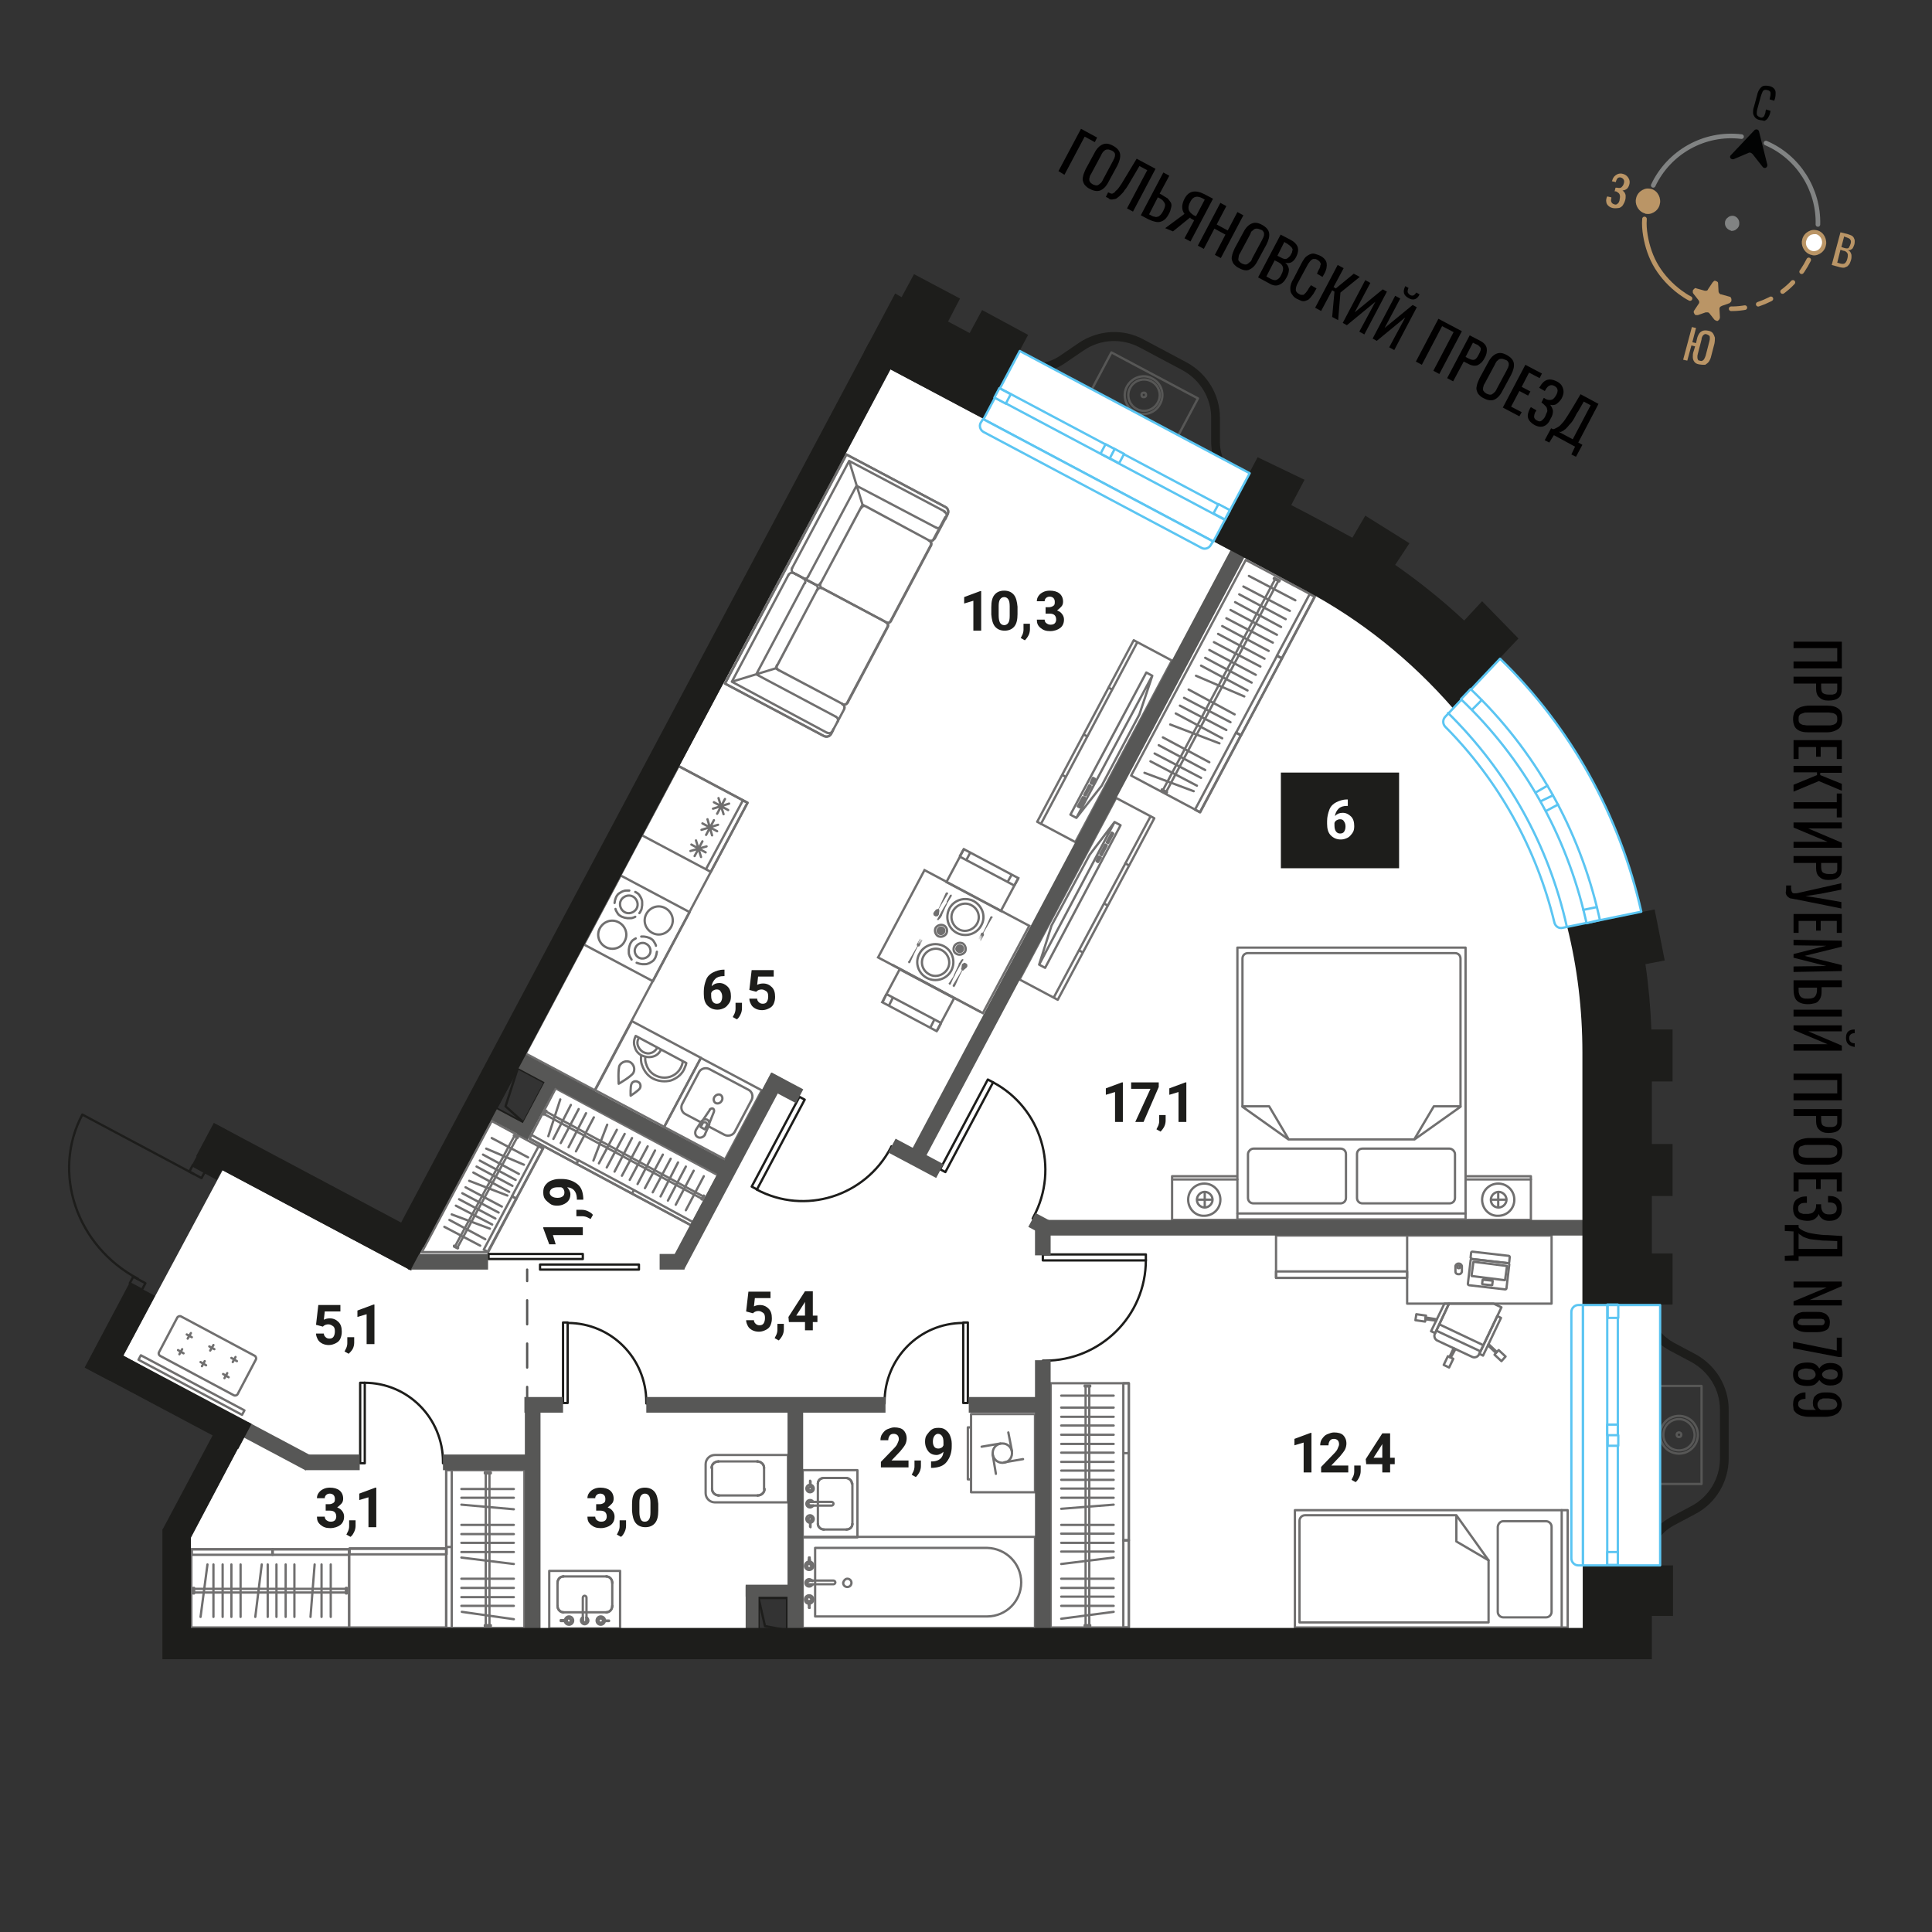 <svg version="1.1" id="Layer_1" xmlns="http://www.w3.org/2000/svg" x="0" y="0" viewBox="0 0 420 420" style="enable-background:new 0 0 420 420" xml:space="preserve"><rect x="0" y="0" width="420" height="420" fill="#333333" stroke="none"/><style>.st0{fill:#fff}.st1{stroke-linecap:round;stroke-linejoin:round;stroke-miterlimit:10}.st1,.st2,.st3,.st4{fill:none;stroke:#706f6f;stroke-width:.5}.st2{stroke-linecap:round;stroke-linejoin:round;stroke-miterlimit:10}.st3,.st4{stroke-miterlimit:10}.st4{stroke-miterlimit:10}.st5{fill:#706f6f}.st7,.st8{stroke:#1d1d1b}.st7{fill:none;stroke-width:.5;stroke-linecap:round;stroke-linejoin:round;stroke-miterlimit:10}.st8{stroke-miterlimit:10.001}.st11,.st8,.st9{fill:none;stroke-width:.5;stroke-linecap:round;stroke-linejoin:round}.st9{stroke:#1d1d1b;stroke-miterlimit:10}.st11{stroke:#575756}.st13{fill-rule:evenodd;clip-rule:evenodd;fill:#575756}.st14{fill:#1d1d1b}.st15,.st18,.st19,.st20,.st21{fill:none;stroke:#575756;stroke-width:.5;stroke-linecap:round;stroke-linejoin:round;stroke-miterlimit:10}.st18,.st19,.st20,.st21{fill:#fff;stroke:#5bc5f2;stroke-miterlimit:10}.st19,.st20,.st21{stroke-miterlimit:10}.st20,.st21{stroke-miterlimit:10.001}.st21{fill:none;stroke-miterlimit:10}.st22{fill:#010000}.st25{fill:none;stroke:#818383;stroke-linecap:round;stroke-linejoin:round;stroke-miterlimit:10}.st26{fill:#ba9566}.st27{fill:#818383}</style><g id="Layer_1_00000045579176131109225000000008871305662219574670_"><path class="st0" d="m26.8 294.7 21.6-40.3 41 21.8 18.8-35.2 5.7 3 4.6-8.5-5.8-3.3 80.9-151.9 74 39.4 16.2 8.2c12.4 6.3 23.5 14.9 32.7 25.4 12.1 13.8 20.5 30.5 24.5 48.4l.5 2.4c1.7 7.7 2.6 15.6 2.6 23.5V354H171.3v-8.6H163v9.2H41.5v-20.3l12.9-24.5-27.6-15.1z"/><path transform="rotate(-61.997 138.45 201.73)" class="st1" d="M103 193.2h70.8v17H103z"/><path transform="rotate(-61.997 151.036 178.02)" class="st1" d="M142.5 169.5h17v17h-17z"/><path class="st2" d="m155.2 174.4 3.1 1.7M157.6 173.7l-1.7 3.2M156.2 173.5l1.1 3.5M155 175.8l3.5-1.1M152.7 179l3.2 1.7M155.2 178.3l-1.7 3.2M153.8 178.1l1 3.5M152.5 180.4l3.6-1.1M150.3 183.6l3.1 1.7M152.7 182.9l-1.7 3.2M151.3 182.7l1.1 3.6M150.1 185l3.5-1M153.5 188.9l8-14.9"/><path transform="rotate(-61.997 138.42 201.783)" class="st1" d="M129.9 193.3h17v17h-17z"/><path class="st2" d="M137.3 208.6c-.1-.2-.2-.3-.3-.5s-.2-.4-.2-.5c-.1-.2-.1-.4-.1-.6v-.6c0-.2.1-.4.1-.6.1-.2.1-.4.2-.6.1-.2.2-.4.3-.5.1-.2.3-.3.4-.4.2-.1.3-.2.5-.3M142.8 206.9c0 .2-.1.4-.1.6-.1.2-.1.4-.2.6-.1.2-.2.4-.3.5-.1.2-.3.3-.4.4-.2.1-.3.2-.5.3s-.4.2-.5.2c-.2.1-.4.1-.6.1h-.6c-.2 0-.4-.1-.6-.1-.2-.1-.4-.1-.6-.2M139.4 203.6h.6c.2 0 .4.1.6.1.2.1.4.1.6.2s.4.2.5.3c.2.1.3.3.4.4.1.2.2.3.3.5s.2.4.2.5"/><path class="st2" d="M138.9 208.2c-.8-.4-1.2-1.5-.7-2.3.4-.8 1.5-1.2 2.3-.7.8.4 1.2 1.5.7 2.3s-1.5 1.1-2.3.7zM131.7 205.9c-1.5-.8-2.1-2.6-1.3-4.1s2.6-2.1 4.1-1.3 2.1 2.6 1.3 4.1c-.7 1.5-2.6 2.1-4.1 1.3zM141.8 202.8c-1.5-.8-2.1-2.6-1.3-4.1s2.6-2.1 4.1-1.3 2.1 2.6 1.3 4.1-2.6 2.1-4.1 1.3zM138.1 193.9c.2.1.4.2.5.3.2.1.3.3.4.4.1.2.2.3.3.5s.2.4.2.5c.1.2.1.4.1.6v.6c0 .2-.1.4-.1.6s-.1.4-.2.6-.2.4-.3.5M133.6 196.3c0-.2.1-.4.1-.6.1-.2.1-.4.2-.6.1-.2.2-.4.3-.5.1-.2.3-.3.4-.4.2-.1.3-.2.5-.3s.4-.2.5-.2c.2-.1.4-.1.6-.1h.6M138.1 199.3c-.2.1-.4.2-.5.2-.2.1-.4.1-.6.1h-.6c-.2 0-.4-.1-.6-.1-.2-.1-.4-.1-.6-.2-.2-.1-.4-.2-.5-.3-.2-.1-.3-.3-.4-.4-.1-.2-.2-.3-.3-.5s-.2-.4-.2-.5"/><path class="st2" d="M135.8 198.3c-.9-.5-1.3-1.7-.8-2.6.5-.9 1.7-1.3 2.6-.8.9.5 1.3 1.7.8 2.6-.5.9-1.7 1.3-2.6.8z"/><path transform="rotate(-61.997 140.875 233.507)" class="st1" d="M132.4 225h17v17h-17z"/><path class="st2" d="M139.4 229.4c-.1.7-.1 1.5.2 2.2.4 1.2 1.2 2.3 2.4 2.9 1.2.6 2.6.7 3.8.4 1.2-.4 2.3-1.2 2.9-2.4.2-.5.4-.9.5-1.4l-11-5.9c-.4.8-.5 1.6-.2 2.4.2.8.7 1.4 1.4 1.8.9.4 1.7.5 2.5.3s1.4-.7 1.8-1.5"/><path class="st2" d="M140.3 229.8c-.1.5 0 1.1.2 1.6.3 1 1 1.9 2 2.4s2.1.6 3.1.3 1.9-1 2.4-2c.2-.4.4-.9.4-1.3M138.8 225.8c-.3.5-.3 1.1-.1 1.6s.6 1 1.1 1.3c.6.3 1.2.4 1.7.2.5-.1 1-.5 1.3-1M137.7 233.2c.4-.8.1-1.8-.7-2.3-.8-.4-1.8-.1-2.3.7-.4.8-.2 4-.2 4s2.8-1.6 3.2-2.4zM139.1 236.6c.3-.5.1-1.2-.4-1.4-.5-.3-1.2-.1-1.4.4-.3.5-.2 2.6-.2 2.6s1.7-1.1 2-1.6z"/><path transform="rotate(-61.997 155.009 241.015)" class="st1" d="M146.5 233.5h17v15h-17z"/><path class="st2" d="m154.1 244.9 3.4 1.8c.8.4 1.8.1 2.2-.6l3.7-7c.4-.8.1-1.8-.7-2.2l-8.5-4.5c-.8-.4-1.8-.1-2.2.6l-3.7 7c-.4.8-.1 1.8.7 2.2l3.4 1.8"/><path class="st2" d="M156.9 239.3c.3-.5.1-1.1-.3-1.3-.4-.2-1 0-1.3.5s-.1 1.1.3 1.3c.5.2 1 0 1.3-.5zM151.3 245.6h0M151.3 245.6c-.3.6-.2 1.3.4 1.6.5.3 1.3 0 1.6-.6M154.1 244.7l-.9 2M154.1 244.7h0M154.1 244.7c.1-.2.1-.3.1-.5M155.2 241.7l-1 2.5M155.2 241.7h0M155.2 241.7c.1-.3 0-.6-.2-.7-.2-.1-.5 0-.7.2M152.8 243.5l1.5-2.2M152.8 243.5h0M152.8 243.5c-.1.1-.3.2-.4.4M151.3 245.6l1.1-1.7M153.2 245.5l.4-.7M152.7 244.3l-.4.7M152.3 245l.9.5M153.6 244.8c.2-.3.1-.7-.2-.8s-.6 0-.8.3M154.2 244.2c0-.3-.2-.7-.5-.8s-.6-.1-.9.1M119.4 341.5h15.4V354h-15.4zM123.4 350.5h-.9M123.4 350.5h-.9M121.2 349.1h0M121.2 349.1v-5M121.2 349.1v-5M122.5 342.7h0M122.5 342.7h.9M122.5 342.7h.9M123.4 342.7h8.4M123.4 342.7h8.4M133.1 344.1h0M133.1 344.1v5M133.1 344.1v5M131.8 350.5h0M131.8 350.5h-8.4M131.8 350.5h-8.4"/><path class="st2" d="M121.2 349.1c0 .8.6 1.4 1.3 1.4"/><path class="st2" d="M121.2 349.1c0 .8.6 1.4 1.3 1.4M122.5 342.7c-.7 0-1.3.6-1.3 1.4"/><path class="st2" d="M122.5 342.7c-.7 0-1.3.6-1.3 1.4M133.1 344.1c0-.8-.6-1.4-1.3-1.4"/><path class="st2" d="M133.1 344.1c0-.8-.6-1.4-1.3-1.4M131.8 350.5c.7 0 1.3-.6 1.3-1.4"/><path class="st2" d="M131.8 350.5c.7 0 1.3-.6 1.3-1.4M127.5 351.6v.7M126.7 352.3c0 .2.2.4.4.4s.4-.2.4-.4M126.7 352.3h0M126.7 352.3v-.7"/><path class="st2" d="M126.7 351.6c-.3.1-.4.4-.4.7 0 .4.4.8.8.8s.8-.4.8-.8c0-.3-.2-.6-.4-.7M127.5 351.6h0"/><path class="st2" d="M127.5 352.3v-5c0-.2-.2-.4-.4-.4h0c-.2 0-.4.2-.4.4v5M126.7 352.3c0 .2.2.4.4.4s.4-.2.4-.4M127.5 352.3h0M131.1 352.4h.4M130.1 352.3c0 .3.2.5.5.5.2 0 .4-.2.5-.4M131.1 352.2c0-.2-.2-.4-.5-.4s-.5.2-.5.5M131.5 352.2h-.4M131.5 352.2h0M131.5 352.2h0M131.5 352.2h0"/><path class="st2" d="M131.5 352.2c0-.4-.4-.8-.9-.8s-.9.4-.9.9.4.9.9.9c.4 0 .8-.3.9-.8M131.5 352.4h0"/><path class="st2" d="M130.1 352.3c0 .3.2.5.5.5s.5-.2.5-.5M131.1 352.3c0-.3-.2-.5-.5-.5s-.5.2-.5.5M132.4 352.4s0-.1 0 0c0-.1 0-.1 0 0M132.4 352.3h0M132.4 352.3H131.1M131.1 352.2h0M131.1 352.4s0-.1 0 0v-.1M131.1 352.4h0M131.1 352.4H132.4M132.4 352.4h0M122.8 352.4h0M122.8 352.4c0 .4.4.8.9.8s.9-.4.9-.9-.4-.9-.9-.9c-.4 0-.8.3-.9.8M122.8 352.2h0M122.8 352.2h0M122.8 352.2h0M123.2 352.2h-.4"/><path class="st2" d="M124.1 352.3c0-.3-.2-.5-.5-.5-.2 0-.4.2-.5.4M123.2 352.4c0 .2.2.4.5.4s.5-.2.5-.5M122.8 352.4h.4"/><path class="st2" d="M124.1 352.3c0-.3-.2-.5-.5-.5s-.5.2-.5.5M123.2 352.3c0 .3.2.5.5.5s.5-.2.5-.5M121.9 352.4h0M121.9 352.4H123.2M123.2 352.4h0M123.2 352.2c0 .1 0 .1 0 0v.1M123.2 352.2h0M123.2 352.2H121.9M121.9 352.3h0M121.9 352.3h0s0 .1 0 0M174.5 334.1H225v19.8h-50.5z"/><path class="st2" d="M222 344h0c0 4.1-3.3 7.4-7.4 7.4h-37.4v-14.9h37.4c4.1.1 7.4 3.4 7.4 7.5z"/><path class="st2" d="M184.2 343.2c.5 0 .9.4.9.9s-.4.9-.9.9-.9-.4-.9-.9c.1-.5.5-.9.9-.9zM176.6 343.6h-.7M175.9 344.5c-.2 0-.4-.2-.4-.4s.2-.4.4-.4M175.9 344.5h0M175.9 344.5h.7"/><path class="st2" d="M176.6 344.5c-.2.3-.4.4-.7.4-.5 0-.8-.4-.8-.8 0-.5.4-.8.8-.8.3 0 .6.2.7.4M176.6 343.6h0"/><path class="st2" d="M175.9 343.6h5.3c.2 0 .4.2.4.4h0c0 .2-.2.4-.4.4h-5.3M175.9 344.5c-.2 0-.4-.2-.4-.4s.2-.4.4-.4M175.9 343.6h0M175.8 340v-.4M175.9 340.9c-.3 0-.5-.2-.5-.5 0-.2.2-.4.4-.5M176 340c.2 0 .4.2.4.5s-.2.5-.5.5M176 339.5v.4M176 339.5h0M176 339.5h0M176 339.5h0"/><path class="st2" d="M176 339.5c.5 0 .8.4.8.9s-.4.9-.9.9-.9-.4-.9-.9.4-.9.8-.9M175.8 339.5h0"/><path class="st2" d="M175.9 340.9c-.3 0-.5-.2-.5-.5s.2-.5.5-.5M175.9 339.9c.3 0 .5.2.5.5s-.2.5-.5.5M175.9 338.6s0-.1 0 0h.1M176 338.6h0"/><path class="st2" d="M176 338.6c0 .3.1.5.1.8v.6M176 340h0M175.8 340c.1 0 .1-.1 0 0h.1M175.8 340h0M175.8 340v-.6c0-.3 0-.5.1-.8M175.9 338.6h0M175.8 348.6h0M175.8 348.6c-.5 0-.8-.4-.8-.9s.4-.9.9-.9.9.4.9.9-.4.9-.8.9M176 348.6h0M176 348.6h0M176 348.6h0M176 348.1v.4"/><path class="st2" d="M175.9 347.2c.3 0 .5.2.5.5 0 .2-.2.4-.4.5M175.8 348.1c-.2 0-.4-.2-.4-.5s.2-.5.5-.5M175.8 348.6v-.4"/><path class="st2" d="M175.9 347.2c.3 0 .5.2.5.5s-.2.5-.5.5M175.9 348.2c-.3 0-.5-.2-.5-.5s.2-.5.5-.5M175.9 349.5h0"/><path class="st2" d="M175.9 349.5c0-.2-.1-.5-.1-.8v-.6M175.8 348.1h0M176 348.1s-.1.1 0 0h-.1M176 348.1h0M176 348.1v.6c0 .3 0 .5-.1.8M176 349.5h0"/><path class="st2" d="M176 349.5c-.1 0-.1.1 0 0h-.1M174.5 319.6h11.9v14.6h-11.9zM177.8 330.4v.9M177.8 330.4v.9M179.1 332.5h0M179.1 332.5h4.8M179.1 332.5h4.8M185.3 331.3h0M185.3 331.3v-.9M185.3 331.3v-.9M185.3 330.4v-7.9M185.3 330.4v-7.9M183.9 321.3h0M183.9 321.3h-4.8M183.9 321.3h-4.8M177.8 322.5h0M177.8 322.5v7.9M177.8 322.5v7.9"/><path class="st2" d="M179.1 332.5c-.7 0-1.3-.6-1.3-1.2"/><path class="st2" d="M179.1 332.5c-.7 0-1.3-.6-1.3-1.2M185.3 331.3c0 .7-.6 1.2-1.3 1.2"/><path class="st2" d="M185.3 331.3c0 .7-.6 1.2-1.3 1.2M183.9 321.3c.7 0 1.3.6 1.3 1.2"/><path class="st2" d="M183.9 321.3c.7 0 1.3.6 1.3 1.2M177.8 322.5c0-.7.6-1.2 1.3-1.2"/><path class="st2" d="M177.8 322.5c0-.7.6-1.2 1.3-1.2M176.8 326.5h-.7M176.1 327.3c-.2 0-.4-.2-.4-.4s.2-.4.4-.4M176.1 327.3h0M176.1 327.3h.7"/><path class="st2" d="M176.8 327.3c-.1.2-.4.4-.7.4-.4 0-.8-.3-.8-.8 0-.4.3-.8.8-.8.3 0 .5.1.7.4M176.8 326.5h0"/><path class="st2" d="M176.1 326.5h4.7c.2 0 .4.2.4.4h0c0 .2-.2.4-.4.4H176"/><path class="st2" d="M176.1 327.3c-.2 0-.4-.2-.4-.4s.2-.4.4-.4M176.1 326.5h0M176.1 323.2v-.4M176.1 324.1c-.2 0-.4-.2-.4-.4s.2-.4.4-.4M176.2 323.2c.2 0 .4.2.4.4s-.2.4-.4.4M176.2 322.8v.4M176.2 322.8h0M176.2 322.8h0M176.2 322.8h0"/><path class="st2" d="M176.2 322.8c.4 0 .7.4.7.8 0 .5-.4.8-.8.8-.5 0-.8-.4-.8-.8s.3-.8.7-.8M176 322.8h0"/><path class="st2" d="M176.1 324.1c-.2 0-.4-.2-.4-.4s.2-.4.4-.4M176.1 323.2c.2 0 .4.2.4.4s-.2.4-.4.4M176.1 322c0-.1 0-.1 0 0 .1-.1.1-.1 0 0M176.2 322h0M176.2 322V323.3M176.2 323.2h0M176.1 323.2h.1M176.1 323.2h0M176.1 323.2V321.9M176.1 322h0M176 331h0M176 331c-.4 0-.7-.4-.7-.8 0-.5.4-.8.8-.8s.8.4.8.8-.3.8-.7.8M176.2 331h0M176.2 331h0M176.2 331h0M176.2 330.7v.4"/><path class="st2" d="M176.1 329.8c.2 0 .4.2.4.4s-.2.4-.4.4M176.1 330.7c-.2 0-.4-.2-.4-.4s.2-.4.4-.4M176 331v-.4"/><path class="st2" d="M176.1 329.8c.2 0 .4.2.4.4s-.2.4-.4.4M176.1 330.7c-.2 0-.4-.2-.4-.4s.2-.4.4-.4M176.1 331.9h0M176.1 331.9V330.6M176.1 330.7h0M176.2 330.7h0-.1M176.2 330.7h0M176.2 330.7V332M176.2 331.9h0M176.2 331.9h0c-.1 0-.1 0 0 0M153.4 321.4v3.2c0 1.1.9 2 2 2h15.9v-10.3h-15.9c-1.1 0-2 .9-2 2h0v3.1h0zM166.1 321.4v2.3M166.1 321.4v2.3M164.7 325.1h0M164.7 325.1h-8.5M164.7 325.1h-8.5M154.8 323.7h0M154.8 323.7v-2.3M154.8 323.7v-2.3M154.8 321.4v-2.3M154.8 321.4v-2.3M156.2 317.7h0M156.2 317.7h8.5M156.2 317.7h8.5M166.1 319.1h0M166.1 319.1v2.3M166.1 319.1v2.3"/><path class="st2" d="M164.7 325.1c.8 0 1.5-.6 1.5-1.4"/><path class="st2" d="M164.7 325.1c.8 0 1.5-.6 1.5-1.4M154.8 323.7c0 .8.7 1.4 1.5 1.4"/><path class="st2" d="M154.8 323.7c0 .8.7 1.4 1.5 1.4M156.2 317.7c-.8 0-1.5.6-1.5 1.4"/><path class="st2" d="M156.2 317.7c-.8 0-1.5.6-1.5 1.4M166.1 319.1c0-.8-.7-1.4-1.5-1.4"/><path class="st2" d="M166.1 319.1c0-.8-.7-1.4-1.5-1.4M211.1 307.4H225v17h-13.9zM210.4 310.3h.7v11.3h-.7zM215.8 316.2l.7 4.2M220 315.5l-.8-4.1M218.3 317.9l4.1-.7M217.5 313.8l-4.1.7"/><path class="st2" d="M217.9 318c1.2 0 2.1-.9 2.1-2.1s-.9-2.1-2.1-2.1c-1.2 0-2.1.9-2.1 2.1 0 1.1.9 2.1 2.1 2.1M228.4 300.7h17v53.1h-17z"/><path class="st2" d="M244.2 334.8h1.2v19h-1.2z"/><path class="st2" d="M244.2 315.9h1.2v19h-1.2zM244.2 300.7h1.2v15.2h-1.2zM237 301.2h-1.2v.2h1.2zM237 353.3h-1.2v.2h1.2zM236.8 353.2v-51.8M236 353.2v-51.8M230.7 351.9l11.4-1.5M230.7 349.1h11.4M230.7 347.1h11.4M230.7 345.2h11.4M230.7 343.2h11.4M230.7 340l11.4-1.4M230.7 337.3h11.4M230.7 335.4h11.4M230.7 333.4h11.4M230.7 331.5h11.4M230.7 328l11.4-.9M230.7 325.6h11.4M230.7 323.6h11.4M230.7 321.7h11.4M230.7 319.7h11.4M230.7 317.8h11.4M230.7 315.8h11.4M230.7 313.9h11.4M230.7 311.9h11.4M230.7 309.9h11.4M230.7 308h11.4M230.7 306h11.4M230.7 303.4h11.4M97 319.6h17v34.3H97z"/><path class="st2" d="M97 336.3h1.2v17.6H97zM97 319.6h1.2v16.7H97zM105.4 320.1h1.3v.2h-1.3zM105.4 353.3h1.3v.2h-1.3zM105.6 353.2v-32.9M106.4 353.2v-32.9M111.7 352l-11.3-1.6M111.7 349.1h-11.4M111.7 347.2h-11.4M111.7 345.2h-11.4M111.7 343.2h-11.4M111.7 340l-11.4-1.4M111.7 337.4h-11.4M111.7 335.4h-11.4M111.7 333.5h-11.4M111.7 331.5h-11.4M111.7 328.1l-11.4-1M111.7 325.6h-11.4M111.7 323.7h-11.4M41.6 336.8h34.3v17H41.6z"/><path class="st2" d="M41.7 336.8h17.6v1.2H41.7z"/><path class="st2" d="M59.2 336.8h16.7v1.2H59.2zM75.4 345.2v1.2h-.2v-1.2zM42.2 345.2v1.2H42v-1.2zM42.3 345.4h32.9M42.3 346.2h32.9M43.6 351.5l1.5-11.4M46.4 351.5v-11.4M48.4 351.5v-11.4M50.3 351.5v-11.4M52.3 351.5v-11.4M55.5 351.5l1.4-11.4M58.2 351.5v-11.4M60.1 351.5v-11.4M62.1 351.5v-11.4M64 351.5v-11.4M67.5 351.5l.9-11.4M69.9 351.5v-11.4M71.9 351.5v-11.4"/><path transform="rotate(-61.997 265.821 149.16)" class="st1" d="M239.3 140.7h53.1v17h-53.1z"/><path transform="rotate(-61.997 264.79 167.923)" class="st1" d="M255.3 167.3h19v1.2h-19z"/><path transform="rotate(-61.997 273.697 151.203)" class="st1" d="M264.2 150.6h19v1.2h-19z"/><path transform="rotate(-61.997 281.713 136.128)" class="st1" d="M274.1 135.5h15.2v1.2h-15.2z"/><path class="st2" d="m278.2 126.2-1.2-.6-.1.2 1.2.6zM253.7 172.2l-1.1-.6-.1.2 1.1.6zM253.6 172l24.3-45.7M252.9 171.6l24.3-45.7M248.8 168l10.7 4M250.1 165.5l10.1 5.3M251 163.8l10.1 5.3M251.9 162l10.1 5.4M252.8 160.3l10.1 5.4M254.4 157.5l10.7 4.1M255.6 155.1l10.1 5.4M256.5 153.4l10.1 5.3M257.4 151.7l10.1 5.3M258.4 149.9l10 5.4M260 146.9l10.5 4.5M261.1 144.7l10.1 5.4M262 143l10.1 5.4M262.9 141.3l10.1 5.4M263.9 139.6l10.1 5.3M264.8 137.8l10.1 5.4M265.7 136.1l10.1 5.4M266.6 134.4l10.1 5.3M267.5 132.6l10.1 5.4M268.5 130.9l10 5.4M269.4 129.2l10.1 5.4M270.3 127.5l10.1 5.3M271.5 125.2l10.1 5.3"/><path transform="rotate(-61.997 236.274 195.37)" class="st1" d="M213.9 190.7h44.7v9.4h-44.7z"/><path class="st2" d="m229.1 216.8 21-39.3M240 196.4l.7.4M234.6 206.6l.7.4M244.6 187.7l.8.4M236.9 185.8l-8.3 15.4h0l-2.7 8.5 1.3.7 16.4-31h0l-1.3-.7zM242 181.2l-1.1 2.1M240.9 183.3l-.3-.2M240.6 183.1l1.1-2.1M241.7 181l.3.2M240.6 183.8l-1.1 2.1M239.5 185.9l-.3-.2M239.2 185.7l1.1-2.1M240.3 183.6l.3.2M239.3 186.4l-.6 1M238.7 187.4l-.3-.2M238.4 187.2l.5-1M238.9 186.2l.4.2M225.9 209.7l16.4-31"/><path transform="rotate(-61.997 240.155 161.138)" class="st1" d="M217.8 156.4h44.7v9.4h-44.7z"/><path class="st2" d="m247.2 139.7-20.9 39.4M236.4 160.1l-.8-.4M241.8 149.9l-.8-.4M231.7 168.9l-.7-.4M239.5 170.8l8.2-15.5h0l2.8-8.4-1.3-.7-16.5 30.9h0l1.3.7zM234.3 175.3l1.1-2M235.4 173.3l.4.1M235.8 173.4l-1.1 2.1M234.7 175.5l-.4-.2M235.7 172.8l1.1-2.1M236.8 170.7l.3.2M237.1 170.9l-1.1 2M236 172.9l-.3-.1M237.1 170.2l.5-1.1M237.6 169.1l.4.2M238 169.3l-.6 1.1M237.4 170.4l-.3-.2M250.5 146.9 234 177.8M254.8 255.7H269v9.5h-14.2zM318.6 255.7h14.2v9.5h-14.2zM269 206h49.6v59.1H269z"/><path class="st2" d="M316.3 250.9v9.5c0 .7-.5 1.2-1.2 1.2h-18.9c-.7 0-1.2-.5-1.2-1.2v-9.5c0-.7.5-1.2 1.2-1.2h18.9c.6 0 1.2.6 1.2 1.2zM271.3 250.9v9.5c0 .7.5 1.2 1.2 1.2h18.9c.7 0 1.2-.5 1.2-1.2v-9.5c0-.7-.5-1.2-1.2-1.2h-18.9c-.6 0-1.2.6-1.2 1.2zM271.3 207.2h45c.7 0 1.2.5 1.2 1.2v32.2l-10 7.1h-27.4l-10-7.1v-32.2c0-.7.5-1.2 1.2-1.2z"/><path class="st2" d="M270.1 240.5h5.8l4.2 7.1M317.5 240.5h-5.8l-4.2 7.1M332.8 256.4h-14.1M269 256.4h-14.1M258.3 260.8c0-2 1.6-3.5 3.5-3.5 2 0 3.5 1.6 3.5 3.5 0 2-1.6 3.5-3.5 3.5-1.9.1-3.5-1.5-3.5-3.5z"/><path class="st2" d="M260.2 260.8c0-.9.8-1.7 1.7-1.7.9 0 1.7.8 1.7 1.7 0 .9-.8 1.7-1.7 1.7s-1.7-.7-1.7-1.7zM261.9 262.5v-3.3M263.5 260.8h-3.2M322.2 260.8c0-2 1.6-3.5 3.5-3.5 2 0 3.5 1.6 3.5 3.5 0 2-1.6 3.5-3.5 3.5-1.9.1-3.5-1.5-3.5-3.5z"/><path class="st2" d="M324.1 260.8c0-.9.8-1.7 1.7-1.7.9 0 1.7.8 1.7 1.7 0 .9-.8 1.7-1.7 1.7-1 0-1.7-.7-1.7-1.7zM325.7 262.5v-3.3M327.4 260.8h-3.3M269 263.8h49.6"/><path transform="rotate(-61.997 207.34 204.723)" class="st3" d="M196.6 191.8h21.5v25.8h-21.5z"/><path class="st4" d="m213.2 220-19.3-10.3"/><path transform="rotate(-61.997 199.604 217.378)" class="st3" d="M195.5 210.7h8.1v13.4h-8.1z"/><path class="st4" d="m192.7 216.1 11.9 6.3M191.9 217.8l.8-1.7M204.6 222.4l-.9 1.7"/><path transform="rotate(-61.997 213.576 191.305)" class="st3" d="M209.5 184.6h8.1V198h-8.1z"/><path class="st4" d="m220.5 192.5-11.9-6.3M221.4 190.9l-.9 1.6M208.6 186.2l.9-1.6M202.3 223.3l.8-1.6M193.3 218.5l.8-1.6M219 191.8l.9-1.6M210 187.1l.9-1.7"/><path class="st5" d="M215.7 199.3h.1v.2-.1.1h-.1l-1.2 2.1-.7 1.2.1.3v.2l-.7 1.2h-.1l.5-1h-.1l-.5.9.4-1-.6.9.5-.9-.1-.1-.5.9.6-1.3v-.1l.4-.1.6-1.2 1-2.2.1-.1H215.7v.1M205.2 197.2l.5-.8.1-.2v-.2l.7-1.4.1-.1H206.9V194.8l-1 1.6v.1l-.4.8-.3-.1-1.5 2.7v.1h.4v-.1l.4-.4.3-.5v-.1l.7-1.6M203.9 199.1l.1-.1v-.1h.1v-.1l.1-.7V197.8l-.1-.2.7-1.2 1.2-2h.1V194.1h-.1v-.1.1-.1H205.7v.1h-.1l-1 2.2-.6 1.3h-.2l-.2.1h-.1l-.5.6v.1l-.1.1V198.8l.1.1v.1l.1.1h.1l.1.1h.5l.1-.1M205 201.5c-.5-.2-1-.1-1.3.4-.2.5-.1 1 .4 1.3.5.2 1 .1 1.3-.4s.1-1.1-.4-1.3"/><path class="st2" d="M205.2 201.2c-.6-.3-1.4-.1-1.8.5-.3.6-.1 1.4.5 1.8.6.3 1.4.1 1.8-.5.4-.7.1-1.5-.5-1.8M211.2 196.8c-1.4-.8-3.2-.2-4 1.2s-.2 3.2 1.2 4 3.2.2 4-1.2c.8-1.4.3-3.2-1.2-4"/><path class="st2" d="M211.7 195.9c-1.9-1-4.3-.3-5.3 1.6-1 1.9-.3 4.3 1.6 5.3 1.9 1 4.3.3 5.3-1.6 1.1-1.9.3-4.2-1.6-5.3"/><path class="st5" d="m197.5 209.3-.1-.1v-.2h.1l1.2-2.1.7-1.2-.1-.3v-.1l.7-1.2h.1l-.5.9.1.1.5-.9-.4.9.5-.8h.1l-.5.9h.1l.5-.9v.1l-.6 1.3-.4.1-.6 1.2-1 2.2v.1h-.1l-.1.1h-.2v-.1M207.9 211.3l-.4.9-.1.2-.1.1-.6 1.4v.1h-.1.1-.1l-.1.1h-.1v-.1h-.1v-.1h-.1v-.1l.1-.1 1-1.5v-.1l.4-.9.2.1 1.5-2.6h.1v-.1h-.1l-.1-.1h-.1l-.1.1h-.1l-.3.5-.3.4v.2l-.7 1.5M209.3 209.5h-.1v.1l-.1.1-.1.8h-.1l.1.2v.1l.1.1-.7 1.2-1.3 2.1v.2l.1.1h.1v.1h.1v-.1h.1l.1-.1 1-2.2.6-1.2h.2l.1-.1.1-.1.6-.5v-.1l.1-.1v-.4l-.1-.1v.1-.1l-.1-.1-.1-.1h-.1l-.1-.1h-.2l-.1.1h-.1l-.1.1M208.2 207.1c.5.2 1 .1 1.3-.4.2-.5.1-1-.4-1.3-.5-.2-1-.1-1.3.4s-.1 1 .4 1.3"/><path class="st2" d="M208 207.4c.6.3 1.4.1 1.8-.5.3-.6.1-1.4-.5-1.8-.6-.3-1.4-.1-1.8.5-.4.7-.2 1.5.5 1.8M202 211.8c1.4.8 3.2.2 4-1.2s.2-3.2-1.2-4-3.2-.2-4 1.2-.3 3.2 1.2 4"/><path class="st2" d="M201.5 212.6c1.9 1 4.3.3 5.3-1.6 1-1.9.3-4.3-1.6-5.3-1.9-1-4.3-.3-5.3 1.6-1.1 1.9-.3 4.3 1.6 5.3M205.5 112.8l.5-1c.3-.6.1-1.3-.5-1.6L184 98.8l-13.2 24.9-13.2 24.9 21.5 11.4c.6.3 1.3.1 1.6-.5l.5-1-.2.4 2.5-4.7h0c.2-.4.1-.9-.4-1.1h0c.4.2.9.1 1.1-.4l8.7-16.4c.2-.4.1-.8-.3-1h0c.4.2.8.1 1-.3l8.7-16.4c.2-.4.1-.9-.4-1.1h0c.4.2.9.1 1.1-.4h0l2.5-4.7v.4zM183.5 154.2l-2.5 4.7M183.1 153l-13.8-7.3M169 144.6l8.6-16.3M159.1 148.2l20.7 11.1M181 158.9l2.5-4.7M183.1 153l-14.5-7.7M168.6 145.3l9-17M177.3 127.1l-4.7-2.5M171.4 125l-12.3 23.2M181.7 155.8l-17.3-9.2M164.4 146.6l10.5-19.8M168.6 145.3l-9.5 2.9"/><path class="st2" d="M184.3 152.7c-.2.4-.7.6-1.1.4M169.3 145.7c-.4-.2-.6-.7-.4-1.1M177.6 128.3c.2-.4.7-.6 1.1-.4M181 158.9c-.2.4-.7.6-1.1.4"/><path class="st2" d="M183.1 153c.4.2.6.7.4 1.1M177.3 127.1c.4.2.6.7.4 1.1M171.4 125c.2-.4.7-.6 1.1-.4M181.7 155.8c.4.2.6.7.4 1.1M174.6 125.7c.4.2.6.7.4 1.1M172.6 124.6l4.7 2.5M178.8 127.9l13.9 7.4c.4.2.5.7.3 1l-8.7 16.4M181.2 158.5l-.5 1c-.3.6-1 .8-1.6.5l-21.5-11.4 13.2-24.9M203.2 117.1l2.5-4.7M202 117.5l-13.7-7.4M187.1 110.5l-8.7 16.3M184.6 100.2l20.8 11M205.7 112.4l-2.5 4.7M202 117.5l-14.5-7.8M187.5 109.7l-9.1 17.1M177.3 127.1l-4.7-2.5M172.2 123.5l12.4-23.3M203.5 114.7l-17.3-9.1M186.2 105.6l-10.5 19.7M187.5 109.7l-2.9-9.5M202.4 118.6c.2-.4.1-.9-.4-1.1M188.3 110.1c-.4-.2-.9-.1-1.1.4M178.4 126.8c-.2.4-.1.9.4 1.1M205.7 112.4c.2-.4.1-.9-.4-1.1"/><path class="st2" d="M202 117.5c.4.2.9.1 1.1-.4M177.3 127.1c.4.2.9.1 1.1-.4M172.2 123.5c-.2.4-.1.9.4 1.1M203.5 114.7c.4.2.9.1 1.1-.4M174.6 125.7c.4.2.9.1 1.1-.4M172.6 124.6l4.7 2.5M178.8 127.9l13.9 7.4c.4.2.8.1 1-.3l8.7-16.4M205.5 112.8l.5-1c.3-.6.1-1.3-.5-1.6L184 98.8l-13.2 24.9M75.9 336.7H97v17.1H75.9z"/><path class="st2" d="M76 336.6h21.1v1.3H76zM106 272.2l12-22.5-11.1-6-15.2 28.5z"/><path transform="rotate(-62.044 108.719 266.166)" class="st2" d="M102.2 265.6h13.1v1.1h-13.1z"/><path transform="rotate(-61.954 114.69 254.843)" style="fill:none;stroke:#706f6f;stroke-width:.5;stroke-linecap:round;stroke-linejoin:round;stroke-miterlimit:10" d="M108.5 254.3h12.4v1.1h-12.4z"/><path class="st2" d="m112.6 247.2-.9-.4v.1l.8.5zM99.6 271.3l-.9-.5v.2l.8.4zM99.5 271.1l12.9-23.8M99 270.8l12.8-23.8M98.2 264l8.3 3.1M99.1 262.1l7.9 4.1M99.8 260.7l7.9 4.2M97.7 265.2l7.8 4.2M96.6 266.7l7.8 4.1M100.5 259.4l7.9 4.2M101.2 258.1l7.9 4.2M102 256.7l8.3 3.2M102.9 254.9l7.8 4.2M103.6 253.6l7.8 4.2M104.3 252.3l7.8 4.2M105 251l7.8 4.2M105.7 249.7l8.2 3.5M106.9 247.4l7.9 4.2M34.9 294.8l15.9 8.5c.3.2.8 0 .9-.3l3.9-7.4c.2-.3 0-.8-.3-.9l-15.9-8.5c-.3-.2-.8 0-.9.3l-3.9 7.4c-.2.3-.1.7.3.9zM51.2 295l-.6 1.1M51.5 295.9l-1.2-.7M46.4 292.4l-.7 1.2M46.6 293.3l-1.1-.6M41.5 289.8l-.7 1.2M41.7 290.7l-1.1-.6M49.4 298.5l-.6 1.1M49.7 299.4l-1.2-.7M44.5 295.9l-.6 1.1M44.8 296.8l-1.2-.7M39.6 293.3l-.6 1.1M39.9 294.2l-1.2-.7"/><path transform="rotate(-61.997 41.679 301.098)" class="st1" d="M41.1 288.3h1.1v25.5h-1.1z"/><path class="st2" d="m115.1 247.5 35.2 18.9 5.8-10.9-35.3-18.9z"/><path class="st2" d="m125.3 253-10.2-5.5.4-.8 10.2 5.6z"/><path class="st2" d="m137.4 259.5-12.1-6.5.4-.8 12.1 6.5zM150.3 266.4l-12.9-6.9.4-.8 12.9 7zM152.7 260.8l.4-.8-.1-.1-.5.8zM118.3 242.3l.5-.8-.2-.1-.4.9zM118.5 242.3l34.1 18.3M118.8 241.7l34.1 18.4M121.8 239l-2.6 8M124.1 240.2l-3.8 7.4M125.8 241.1l-3.9 7.4M127.4 242l-3.8 7.4M129.1 242.9l-3.9 7.4M132 244.5l-3 7.8M134.1 245.6l-3.9 7.3M135.8 246.5l-3.9 7.3M137.4 247.4l-3.8 7.3M139.1 248.3l-3.9 7.3M140.8 249.2l-3.9 7.3M142.4 250.1l-3.8 7.3M144.1 251l-3.9 7.3M145.8 251.9l-3.9 7.3M147.4 252.7l-3.8 7.4M149.1 253.6l-3.9 7.4M150.8 254.5l-3.9 7.4M153 255.7l-3.9 7.4M281.5 328.3h59.3v25.5h-59.3z"/><path class="st2" d="M326.8 330.7h9.3c.6 0 1.2.5 1.2 1.2v18.5c0 .6-.5 1.2-1.2 1.2h-9.3c-.6 0-1.2-.5-1.2-1.2v-18.5c.1-.7.6-1.2 1.2-1.2zM282.5 352.7v-22.1c0-.6.5-1.2 1.2-1.2h32.9l7 9.8v13.5h-41.1 0z"/><path class="st2" d="M316.6 329.5v5.6l7 4.1M339.5 328.3v25.5M315 283.4h-1l-2.9 6 .9.4zM321.6 294.3l.8.4 3.9-8.2-.8-.4z"/><path class="st2" d="m326.4 284.2-1.7-.8H315l-3.1 6.6c-.2.5 0 1.1.5 1.4l7.7 3.6c.5.2 1.1 0 1.4-.5l4.9-10.3zM312.3 289.3l9.4 4.4M312.9 287.9l9.5 4.5"/><path transform="rotate(-64.386 314.875 296.02)" class="st1" d="M313.8 295.4h2.1v1.3h-2.1z"/><path class="st2" d="m316.4 293.3-1 1.8-.3-.1.9-1.9zM309.9 286.8l-.1.5h0l-2.1-.3h0l.2-1.3h0l2.1.3h0l-.1.4z"/><path class="st2" d="m312.2 287.1-2.3-.3v-.4l2.4.4zM325.2 294.1l-.3.4h0l1.5 1.4h0l.9-1h0l-1.5-1.4h0l-.4.4z"/><path class="st2" d="m323.5 292.5 1.7 1.6.2-.2-1.8-1.7zM305.9 268.6h31.4v14.8h-31.4zM277.4 268.6h28.5v9.2h-28.5z"/><path class="st2" d="M277.4 276.4h28.5v1.4h-28.5zM317 277h.2c.3 0 .6-.3.6-.6v-1.1c0-.3-.3-.6-.6-.6h-.2c-.3 0-.6.3-.6.6v1.1c0 .4.3.6.6.6z"/><path class="st2" d="M316.8 275.4c0 .2.1.3.3.3.2 0 .3-.1.3-.3s-.1-.3-.3-.3-.3.2-.3.3zM319.4 279.4l7.8.9c.2 0 .3-.1.3-.3l.6-5.1c0-.2-.1-.3-.3-.3l-7.8-.9c-.2 0-.3.1-.3.3l-.6 5.1c0 .1.1.3.3.3z"/><path class="st2" d="m320 273.7 7.8.9c.2 0 .3-.1.3-.3l.1-1c0-.2-.1-.3-.3-.3l-7.8-.9c-.2 0-.3.1-.3.3l-.1 1c.1.1.2.3.3.3zM320 277.4l7.1.9c.1 0 .1 0 .1-.1l.4-2.9c0-.1 0-.1-.1-.1l-7.1-.9c-.1 0-.1 0-.1.1l-.4 2.9c0 .1 0 .1.1.1zM322.3 279.2l2 .2c.1 0 .1 0 .1-.1l.1-.8c0-.1 0-.1-.1-.1l-2-.2c-.1 0-.1 0-.1.1l-.1.8.1.1z"/><path class="st7" d="M30 278c-13.4-7.1-18.8-23.1-12.1-35.7l24.2 12.9" id="ARC_113_"/><path transform="rotate(-61.997 29.874 278.97)" class="st8" d="M29.1 277.5h1.6v3h-1.6z"/><path transform="rotate(-61.997 42.88 254.728)" class="st9" d="M42.1 253.2h1.6v3h-1.6z"/><path class="st7" d="M193.8 249.2c-.1.1-.1.3-.2.4-5.6 10.5-18.6 14.6-29.1 9" id="ARC_112_"/><path transform="rotate(-62.005 169.125 248.507)" style="fill:none;stroke:#1d1d1b;stroke-width:.5;stroke-linecap:round;stroke-linejoin:round;stroke-miterlimit:10" d="M158.1 247.9h22.1v1.3h-22.1z" id="LWPOLYLINE_396_"/><path class="st7" d="M224.5 264.9c.1-.1.1-.3.2-.4 5.6-10.5 1.7-23.6-8.8-29.2" id="ARC_111_"/><path transform="rotate(-61.997 210.13 244.76)" class="st9" d="M199.1 244.1h22.1v1.3h-22.1z" id="LWPOLYLINE_395_"/><path class="st7" d="M117.4 274.9h21.5v1.1h-21.5z" id="LWPOLYLINE_394_"/><path class="st7" d="M106.2 272.6h20.5v1.1h-20.5z" id="LWPOLYLINE_393_"/><path class="st7" d="M140.5 305.1v-.3c0-9.5-7.6-17.2-17.1-17.2" id="ARC_110_"/><path class="st7" d="M122.4 287.5h1V305h-1z" id="LWPOLYLINE_392_"/><path class="st7" d="M192.3 305.1v-.3c0-9.5 7.6-17.2 17.1-17.2" id="ARC_109_"/><path class="st7" d="M209.4 287.5h1V305h-1z" id="LWPOLYLINE_391_"/><path class="st7" d="M96.3 318.1v-.3c0-9.5-7.6-17.2-17.1-17.2" id="ARC_108_"/><path class="st7" d="M78.3 300.6h1v17.5h-1z" id="LWPOLYLINE_390_"/><path class="st7" d="M226.7 295.8h.4c12.1 0 22-9.7 22-21.9" id="ARC_107_"/><path class="st7" d="M226.7 272.7h22.4v1.3h-22.4z" id="LWPOLYLINE_389_"/><g id="LINE_277_"><path class="st11" d="M114.6 304v-2.5"/><path style="fill:none;stroke:#575756;stroke-width:.5;stroke-linecap:round;stroke-linejoin:round;stroke-dasharray:5.227,4.181" d="M114.6 297.3v-16.7"/><path class="st11" d="M114.6 278.5V276"/></g><path class="st7" d="m171.1 354.4-4.8-.9-1.4-6.1" id="LWPOLYLINE_388_"/><path class="st7" d="M164.9 347.4h6.2v7.1h-6.2z" id="LWPOLYLINE_387_"/><path class="st7" d="m113.8 244-3.9-3.5 2.7-8.4" id="LWPOLYLINE_386_"/><path transform="rotate(-61.997 113.211 238.092)" class="st8" d="M108.2 234.7h9.9v6.7h-9.9z" id="LWPOLYLINE_385_"/><path class="st13" d="M162.1 344.5h11.1v2.6h-11.1z"/><path class="st13" d="M162.1 344.8h2.8V356h-2.8zM171.2 305.8h3.4v49.9h-3.4zM114.1 305.9h3.4v49.9h-3.4z"/><path class="st13" d="M114 303.7h8.4v3.4H114zM140.5 303.7h52v3.4h-52zM210.6 303.7h17.1v3.4h-17.1zM226.8 265.2h118v3.4h-118z"/><path class="st13" d="M225 295.7h3.4v60.8H225z"/><path transform="rotate(-61.997 226.064 266.167)" class="st13" d="M224.4 264.2h3.4v4h-3.4z"/><path transform="rotate(-61.997 170.375 236.508)" class="st13" d="M168.7 232.6h3.4v7.8h-3.4z"/><path transform="rotate(-61.997 158.24 254.522)" class="st13" d="M134.9 252.8h46.6v3.4h-46.6z"/><path transform="rotate(-61.997 135.024 242.158)" class="st13" d="M133.3 216.1h3.4v52.1h-3.4z"/><path transform="rotate(-61.997 199.112 251.8)" class="st13" d="M197.4 245.9h3.4v11.8h-3.4z"/><path transform="rotate(-61.997 234.365 185.648)" class="st13" d="M159.3 183.9h150.2v3.4H159.3z"/><path class="st13" d="M225 266.6h3.4v6.3H225zM143.4 272.6h5.4v3.4h-5.4zM88.7 272.6h17.4v3.4H88.7zM96.3 316.2h19.3v3.4H96.3zM66.3 316.2h11.9v3.4H66.3z"/><path transform="rotate(-61.997 60.193 314.406)" class="st13" d="M58.5 306.4h3.4v16h-3.4z"/><path transform="rotate(-61.997 110.348 243.811)" class="st13" d="M109 239.5h2.6v8.6H109z"/><path transform="rotate(-61.997 116.779 241.15)" class="st13" d="M110 239.8h13.5v2.6H110z"/><path transform="rotate(-61.997 140.497 172.813)" class="st14" d="M30.9 169.4h219.2v6.8H30.9z"/><path transform="rotate(-61.997 36.572 303.439)" class="st14" d="M33.5 284.6h6.2v37.7h-6.2z"/><path class="st14" d="m52.1 247.2-5 9.3-5.5-3 5-9.3zM33.7 281.7l-9.8 18.5-5.5-2.9 9.8-18.5zM35.3 332.4h6.2v28.3h-6.2z"/><path transform="rotate(-61.997 44.852 321.18)" class="st14" d="M30.5 318.1h28.7v6.2H30.5z"/><path class="st14" d="M41.1 353.9h304.6v6.8H41.1z"/><path transform="rotate(-61.997 67.906 260.15)" class="st14" d="M63.8 233.7H72v52.8h-8.2z"/><path class="st14" d="M213.3 137.1h-1.7v-6.5l-2 .6v-1.4l3.5-1.3h.2v8.6zM221.2 133.5c0 1.2-.2 2.1-.7 2.7s-1.2.9-2.1.9c-.9 0-1.6-.3-2.1-.9s-.7-1.5-.8-2.6V132c0-1.2.2-2.1.7-2.7s1.2-.9 2.1-.9 1.6.3 2.1.9.7 1.5.8 2.6v1.6zm-1.7-1.7c0-.7-.1-1.2-.3-1.5s-.5-.5-.9-.5-.7.2-.9.5-.3.8-.3 1.4v2.1c0 .7.1 1.2.3 1.6.2.3.5.5.9.5s.7-.2.9-.5.3-.8.3-1.5v-2.1zM222.8 139.2l-.9-.5.2-.4c.3-.5.4-1 .4-1.4v-1.3h1.4v1.2c0 .4-.1.9-.3 1.3s-.5.8-.8 1.1zM227.1 132h.9c.4 0 .7-.1 1-.3s.3-.5.3-.9c0-.3-.1-.6-.3-.8s-.5-.3-.8-.3-.6.1-.8.3-.3.4-.3.7h-1.7c0-.4.1-.8.4-1.2s.6-.6 1-.8.9-.3 1.4-.3c.9 0 1.6.2 2.1.6s.8 1 .8 1.8c0 .4-.1.8-.4 1.1s-.6.6-.9.8c.5.2.8.4 1.1.8s.4.8.4 1.2c0 .8-.3 1.4-.8 1.8s-1.3.7-2.2.7-1.5-.2-2.1-.7-.8-1-.8-1.8h1.7c0 .3.1.6.4.8s.5.3.9.3.7-.1.9-.3.3-.5.3-.8c0-.9-.5-1.3-1.4-1.3h-.9V132h-.2zM244.1 243.9h-1.7v-6.5l-2 .6v-1.4l3.5-1.3h.2v8.6zM251.9 236.3l-3.3 7.6h-1.8l3.3-7.2h-4.2v-1.4h6v1zM252.3 246l-.9-.5.2-.4c.3-.5.4-1 .4-1.4v-1.3h1.4v1.2c0 .4-.1.9-.3 1.3s-.5.8-.8 1.1zM257.9 243.9h-1.7v-6.5l-2 .6v-1.4l3.5-1.3h.2v8.6zM285.1 320.1h-1.7v-6.5l-2 .6v-1.4l3.5-1.3h.2v8.6zM293 320.1h-5.8v-1.2l2.8-2.9c.4-.4.7-.8.8-1.1s.3-.6.3-.9c0-.4-.1-.7-.3-.9s-.5-.3-.8-.3c-.4 0-.7.1-.9.4s-.3.6-.3 1H287c0-.5.1-1 .4-1.4s.6-.8 1.1-1 1-.4 1.5-.4c.9 0 1.6.2 2 .6s.7 1 .7 1.8c0 .4-.1.9-.3 1.3s-.6.9-1.1 1.5l-1.9 2h3.7v1.5h-.1zM294.7 322.2l-.9-.5.2-.4c.3-.5.4-1 .4-1.4v-1.3h1.4v1.2c0 .4-.1.9-.3 1.3s-.4.8-.8 1.1zM302.2 316.9h1v1.4h-1v1.8h-1.7v-1.8H297l-.1-1.1 3.6-5.6h1.7v5.3zm-3.6 0h1.9v-3l-.1.2-1.8 2.8zM162.2 285.1l.5-4.3h4.8v1.4h-3.4l-.2 1.8c.4-.2.8-.3 1.3-.3.8 0 1.4.3 1.9.8s.7 1.2.7 2.1c0 .6-.1 1-.3 1.5s-.6.8-1 1-.9.4-1.5.4c-.5 0-1-.1-1.4-.3s-.8-.5-1-.9-.4-.8-.4-1.3h1.7c0 .4.2.6.4.8s.5.3.8.3c.4 0 .7-.1.9-.4s.3-.7.3-1.2-.1-.9-.4-1.1-.6-.4-1-.4-.7.1-1 .3l-.2.2-1.5-.4zM169.3 291.4l-.9-.5.2-.4c.3-.5.4-1 .4-1.4v-1.3h1.4v1.2c0 .4-.1.9-.3 1.3s-.5.8-.8 1.1zM176.7 286h1v1.4h-1v1.8H175v-1.8h-3.5l-.1-1.1 3.6-5.6h1.7v5.3zm-3.6 0h1.9v-3l-.1.2-1.8 2.8zM70.6 327h.9c.4 0 .7-.1 1-.3s.3-.5.3-.9c0-.3-.1-.6-.3-.8s-.5-.3-.8-.3-.6.1-.8.3-.3.4-.3.7h-1.7c0-.4.1-.8.4-1.2s.6-.6 1-.8.9-.3 1.4-.3c.9 0 1.6.2 2.1.6s.8 1 .8 1.8c0 .4-.1.8-.4 1.1s-.6.6-.9.8c.5.2.8.4 1.1.8s.4.8.4 1.2c0 .8-.3 1.4-.8 1.8s-1.3.7-2.2.7c-.9 0-1.5-.2-2.1-.7s-.8-1-.8-1.8h1.7c0 .3.1.6.4.8s.5.3.9.3.7-.1.9-.3.3-.5.3-.8c0-.9-.5-1.3-1.4-1.3h-.9V327h-.2zM76.2 334.1l-.9-.5.2-.4c.3-.5.4-1 .4-1.4v-1.3h1.4v1.2c0 .4-.1.9-.3 1.3s-.4.8-.8 1.1zM81.8 332h-1.7v-6.5l-2 .6v-1.4l3.5-1.3h.2v8.6zM197.3 319h-5.8v-1.2l2.8-2.9c.4-.4.7-.8.8-1.1s.3-.6.3-.9c0-.4-.1-.7-.3-.9s-.5-.3-.8-.3c-.4 0-.7.1-.9.4s-.3.6-.3 1h-1.7c0-.5.1-1 .4-1.4s.6-.8 1.1-1 1-.4 1.5-.4c.9 0 1.6.2 2 .6s.7 1 .7 1.8c0 .4-.1.9-.3 1.3s-.6.9-1.1 1.5l-1.9 2h3.7v1.5h-.2zM199.1 321.1l-.9-.5.2-.4c.3-.5.4-1 .4-1.4v-1.3h1.4v1.2c0 .4-.1.9-.3 1.3s-.5.8-.8 1.1zM205.1 315.6c-.4.4-1 .7-1.5.7-.8 0-1.4-.3-1.8-.8s-.7-1.2-.7-2.1c0-.6.1-1.1.4-1.5s.6-.8 1-1.1.9-.4 1.5-.4 1.1.1 1.5.4.8.7 1 1.2.4 1.1.4 1.8v.6c0 1.4-.4 2.5-1.1 3.4s-1.7 1.2-3 1.3h-.4v-1.4h.4c1.4-.1 2.2-.8 2.3-2.1zm-1.1-.7c.3 0 .5-.1.7-.2s.3-.3.4-.5v-.7c0-.6-.1-1-.3-1.3s-.5-.5-.9-.5c-.3 0-.6.2-.8.5s-.3.7-.3 1.2.1.8.3 1.1.5.4.9.4zM126.7 266.8v1.7h-6.5l.6 2h-1.4l-1.3-3.5v-.2h8.6zM128.9 264.1l-.5.9-.4-.2c-.5-.3-1-.4-1.4-.4h-1.3V263h1.2c.4 0 .9.1 1.3.3.4.2.8.4 1.1.8zM123.3 258.1c.4.4.7 1 .7 1.5 0 .8-.3 1.4-.8 1.8s-1.2.7-2.1.7c-.6 0-1.1-.1-1.5-.4s-.8-.6-1.1-1-.4-.9-.4-1.5.1-1.1.4-1.5.7-.8 1.2-1 1.1-.4 1.8-.4h.6c1.4 0 2.5.4 3.4 1.1s1.2 1.7 1.3 3v.4h-1.4v-.4c-.1-1.4-.8-2.2-2.1-2.3zm-.6 1.1c0-.3-.1-.5-.2-.7s-.3-.3-.5-.4h-.7c-.6 0-1 .1-1.3.3s-.5.5-.5.9c0 .3.2.6.5.8s.7.3 1.2.3.8-.1 1.1-.3.4-.5.4-.9zM68.7 288l.5-4.3H74v1.4h-3.4l-.2 1.8c.4-.2.8-.3 1.3-.3.8 0 1.4.3 1.9.8s.7 1.2.7 2.1c0 .6-.1 1-.3 1.5s-.6.8-1 1-.9.4-1.5.4c-.5 0-1-.1-1.4-.3s-.8-.5-1-.9-.4-.8-.4-1.3h1.7c0 .4.2.6.4.8s.5.3.8.3c.4 0 .7-.1.9-.4s.3-.7.3-1.2-.1-.9-.4-1.1-.6-.4-1-.4-.7.1-1 .3l-.2.2-1.5-.4zM75.8 294.3l-.9-.5.2-.4c.3-.5.4-1 .4-1.4v-1.3H77v1.2c0 .4-.1.9-.3 1.3s-.6.8-.9 1.1zM81.4 292.2h-1.7v-6.5l-2 .6v-1.4l3.5-1.3h.2v8.6zM129.4 327h.9c.4 0 .7-.1 1-.3s.3-.5.3-.9c0-.3-.1-.6-.3-.8s-.5-.3-.8-.3-.6.1-.8.3-.3.4-.3.7h-1.7c0-.4.1-.8.4-1.2.3-.4.6-.6 1-.8s.9-.3 1.4-.3c.9 0 1.6.2 2.1.6s.8 1 .8 1.8c0 .4-.1.8-.4 1.1s-.6.6-.9.8c.5.2.8.4 1.1.8s.4.8.4 1.2c0 .8-.3 1.4-.8 1.8s-1.3.7-2.2.7-1.5-.2-2.1-.7-.8-1-.8-1.8h1.7c0 .3.1.6.4.8s.5.3.9.3.7-.1.9-.3.3-.5.3-.8c0-.9-.5-1.3-1.4-1.3h-.9V327h-.2zM135 334.1l-.9-.5.2-.4c.3-.5.4-1 .4-1.4v-1.3h1.4v1.2c0 .4-.1.9-.3 1.3s-.4.8-.8 1.1zM143.1 328.4c0 1.2-.2 2.1-.7 2.7s-1.2.9-2.1.9c-.9 0-1.6-.3-2.1-.9s-.7-1.5-.8-2.6V327c0-1.2.2-2.1.7-2.7s1.2-.9 2.1-.9 1.6.3 2.1.9.7 1.5.8 2.6v1.5zm-1.7-1.7c0-.7-.1-1.2-.3-1.5s-.5-.5-.9-.5-.7.2-.9.5-.3.8-.3 1.4v2.1c0 .7.1 1.2.3 1.6s.5.5.9.5.7-.2.9-.5.3-.8.3-1.5v-2.1zM157.5 210.8v1.4h-.2c-.8 0-1.4.2-1.8.6s-.7.9-.8 1.6c.5-.5 1-.7 1.7-.7s1.3.3 1.8.8.7 1.2.7 2.1c0 .6-.1 1.1-.4 1.5s-.6.8-1 1-.9.4-1.5.4c-.9 0-1.6-.3-2.2-.9s-.8-1.5-.8-2.5v-.6c0-.9.2-1.7.5-2.5s.9-1.3 1.5-1.6 1.4-.6 2.3-.6h.2zm-1.7 4.3c-.3 0-.5.1-.7.2-.2.1-.4.3-.5.6v.5c0 .6.1 1 .3 1.3s.5.5.9.5.7-.1.9-.4c.2-.3.3-.7.3-1.1 0-.5-.1-.8-.3-1.1-.2-.4-.5-.5-.9-.5zM160.2 221.6l-.9-.5.2-.4c.3-.5.4-1 .4-1.4V218h1.4v1.2c0 .4-.1.9-.3 1.3s-.4.8-.8 1.1zM162.9 215.2l.5-4.3h4.8v1.4h-3.4l-.2 1.8c.4-.2.8-.3 1.3-.3.8 0 1.4.3 1.9.8s.7 1.2.7 2.1c0 .6-.1 1-.3 1.5s-.6.8-1 1-.9.4-1.5.4c-.5 0-1-.1-1.4-.3s-.8-.5-1-.9-.4-.8-.4-1.3h1.7c0 .4.2.6.4.8s.5.3.8.3c.4 0 .7-.1.9-.4s.3-.7.3-1.2-.1-.9-.4-1.1-.6-.4-1-.4-.7.1-1 .3l-.2.2-1.5-.4z"/><path class="st14" d="M359.1 333.3c1-1.4 2.4-2.5 3.9-3.4l4.7-2.5c3.8-2 6.2-6 6.2-10.3v-10.7c0-4.3-2.4-8.2-6.2-10.3l-4.7-2.5c-1.5-.8-2.8-1.9-3.9-3.3v-4.4c.7 2.6 2.4 4.7 4.8 6l4.7 2.5c4.4 2.4 7.2 7 7.2 12v10.7c0 5-2.8 9.7-7.2 12l-4.7 2.5c-2.4 1.3-4.2 3.5-4.8 6.2v-4.5z" id="ARC_313_"/><path class="st14" d="M264.4 101c-.7-1.5-1.1-3.2-1.1-4.9v-5.3c0-4.3-2.4-8.2-6.2-10.3l-9.4-5c-3.8-2-8.4-1.8-12 .6l-4.4 3c-1.4.9-3 1.6-4.7 1.8l-3.8-2c2.6.5 5.2 0 7.4-1.4l4.4-3c4.2-2.8 9.6-3.1 14-.7l9.4 5c4.4 2.4 7.2 7 7.2 12v5.3c0 2.7 1.1 5.2 3.1 7l-3.9-2.1z" id="ARC_312_"/><path class="st14" d="M356.8 226.3v1.1-2.2 1.1zM298.2 121.9c.4.2.8.5 1.1.8-.5-.4-1.1-.7-1.6-1.1.2.1.4.2.5.3zM291.7 118c.3.2.6.3.8.5-.6-.3-1.2-.7-1.8-1 .3.2.6.4 1 .5zM340.7 201.5c2.2 8.8 3.3 18 3.3 27.3v54.9l19.6-.1v-11.1h-4.5V260h4.5v-11.3h-4.5v-13.6h4.5v-11.3H359c-.2-4.8-.6-9.5-1.3-14.2l4.2-.8-2.2-11.1-19 3.8z"/><path class="st14" d="m263.7 117.6 19.8 10.6c12.5 6.6 23.3 15.4 32.3 25.7l14.3-15.1-7.9-8.1-3.9 4.2c-4.7-4.4-9.7-8.4-15-12.1l3.1-4.7-9.6-6-2.8 4.8c-4.4-2.4-8.8-4.8-13.3-7.1l2.9-5.5-10.2-4.9-9.7 18.2zM194.6 63.8l-6.8 12.8 5.4 2.9-.2.5 20.8 11 9.7-18.2-10-5.4-2.7 5-4.7-2.5 2.6-5-10-5.3-2.7 5zM344.1 340.3v20.4h15v-9.4h4.6v-11z"/><path class="st15" d="M360 301.3h9.9v21.3H360z" id="LWPOLYLINE_384_"/><circle cx="365" cy="311.9" style="fill:none;stroke:#575756;stroke-width:.5;stroke-linecap:round;stroke-linejoin:round;stroke-miterlimit:10" r="4.1" id="CIRCLE_93_"/><path class="st15" d="M365 308.5c-1.9 0-3.4 1.5-3.4 3.4s1.5 3.4 3.4 3.4 3.4-1.5 3.4-3.4c-.1-1.9-1.6-3.4-3.4-3.4z" id="CIRCLE_92_"/><path class="st15" d="M365 311.4c-.3 0-.5.2-.5.5s.2.5.5.5.5-.2.5-.5-.2-.5-.5-.5z" id="CIRCLE_91_"/><path transform="rotate(-61.997 248.699 85.928)" style="fill:none;stroke:#575756;stroke-width:.5;stroke-linecap:round;stroke-linejoin:round;stroke-miterlimit:10" d="M243.7 75.3h9.9v21.3h-9.9z" id="LWPOLYLINE_383_"/><path class="st15" d="M245 84c-1.1 2-.3 4.5 1.7 5.5 2 1.1 4.5.3 5.5-1.7 1.1-2 .3-4.5-1.7-5.5-1.9-1.1-4.4-.3-5.5 1.7z" id="CIRCLE_90_"/><path class="st15" d="M245.7 84.3c-.9 1.6-.3 3.7 1.4 4.6 1.6.9 3.7.3 4.6-1.4.9-1.6.3-3.7-1.4-4.6s-3.8-.2-4.6 1.4z" id="CIRCLE_89_"/><path class="st15" d="M248.2 85.6c-.1.3 0 .6.2.7.3.1.6 0 .7-.2.1-.3 0-.6-.2-.7-.3-.1-.6 0-.7.2z" id="CIRCLE_88_"/><path transform="rotate(-61.997 242.725 96.972)" class="st18" d="M234.3 68.7h16.8v56.6h-16.8z" id="LWPOLYLINE_752_"/><path class="st19" d="m263.7 117.7-50-26.6-.5.8c-.4.7-.1 1.6.6 2l47.4 25.2c.7.4 1.6.1 2-.6l.5-.8z" id="LWPOLYLINE_751_"/><path transform="rotate(-61.997 241.778 98.657)" class="st18" d="M240.6 70.4h2.3V127h-2.3z"/><path transform="rotate(-61.997 218.006 86.034)" class="st20" d="M216.8 84.6h2.3v2.8h-2.3z"/><path transform="rotate(-61.997 265.528 111.254)" class="st20" d="M264.4 109.9h2.3v2.8h-2.3z"/><path transform="rotate(-61.997 240.813 98.172)" class="st18" d="M239.7 97h2.3v2.3h-2.3z"/><path transform="rotate(-61.997 242.838 99.184)" class="st18" d="M241.7 98h2.3v2.3h-2.3z"/><path class="st19" d="M344.1 283.7h16.8v56.6h-16.8z" id="LWPOLYLINE_750_"/><path class="st19" d="M344.1 283.7v56.6h-1c-.8 0-1.5-.7-1.5-1.5v-53.6c0-.8.7-1.5 1.5-1.5h1z" id="LWPOLYLINE_749_"/><path class="st19" d="M349.4 283.6h2.3v56.6h-2.3z"/><path class="st19" d="M349.4 337.4h2.3v2.8h-2.3zM349.5 283.7h2.3v2.8h-2.3zM349.5 312h2.3v2.3h-2.3zM349.4 309.7h2.3v2.3h-2.3z"/><path class="st19" d="M339.7 201.7c-.8.2-1.6-.3-1.8-1.2-3.9-16.1-12.1-30.8-23.7-42.5-.6-.6-.6-1.6 0-2.2l11.9-12.6c15.4 14.9 26 34.1 30.7 55l-17.1 3.5z" id="ARC_308_"/><path class="st21" d="M314.8 155c12.9 12.7 21.9 28.8 25.8 46.4" id="LWPOLYLINE_735_"/><path class="st19" d="m317.6 152 2.1-2.2c14 13.3 23.6 30.4 27.9 49.3l.2.9-2.9.7-.2-.9c-4.2-18.3-13.5-34.9-27.1-47.8z"/><path class="st21" d="m322.1 152.2-2 2M337.6 172.9l-2.7 1.3M338.7 174.9l-2.6 1.4M333.8 172.3l2.6-1.5M347.1 197.2l-2.9.6"/></g><g id="Layer_2_00000096751995981702597080000007378496822632220321_"><path class="st22" d="M230.1 37.2 235 28l3.5 1.9-.5 1-2.2-1.2-4.4 8.3-1.3-.8zM237 41.1c-.5-.2-.8-.5-1.1-.8s-.4-.7-.5-1c-.1-.4 0-.8.1-1.2s.3-.8.5-1.3l1.9-3.5c.5-1 1.1-1.6 1.8-1.9s1.4-.2 2.3.3c.9.5 1.4 1.1 1.5 1.8s-.1 1.5-.6 2.5l-1.9 3.5c-.5 1-1.1 1.6-1.8 1.9-.5.2-1.3.2-2.2-.3zm0-1.5c.1.2.3.3.6.5.3.1.5.2.7.2s.4 0 .6-.2c.2-.1.3-.3.5-.4.1-.2.3-.4.4-.7l2.2-4.1c.1-.3.3-.5.3-.7.1-.2.1-.4.1-.6s-.1-.4-.2-.5-.3-.3-.6-.4c-.3-.1-.5-.2-.7-.2s-.4 0-.6.1c-.2.1-.3.3-.5.4-.1.2-.3.4-.4.7l-2.2 4.1c-.2.3-.3.5-.3.7-.1.2-.1.4-.1.6 0 .2.1.4.2.5zM240.4 42.8l.5-1c.1.1.3.1.4.2.1 0 .2.1.3.1s.3 0 .4-.1c.1-.1.3-.1.4-.3s.3-.3.5-.5.4-.5.6-.8c.2-.3.5-.7.7-1.1l2.9-4.8 4.1 2.2-4.9 9.3-1.3-.7 4.4-8.3-1.7-.9-2.3 3.9c-.3.5-.6 1-.9 1.3-.2.4-.5.7-.8 1s-.5.5-.8.7c-.2.2-.5.3-.8.3-.3.1-.6.1-.9 0-.1-.2-.4-.3-.8-.5zM248 46.8l4.9-9.3 1.3.7-2.1 3.9.4.2c.5.3.9.6 1.3.8.3.3.5.6.7.9.2.3.2.7.1 1.1-.1.4-.2.9-.5 1.4-.5 1-1.1 1.5-1.8 1.7s-1.5 0-2.6-.5l-1.7-.9zm1.8-.2.4.2c.3.2.6.3.8.3.2.1.4.1.7 0 .2 0 .4-.2.6-.4.2-.2.4-.5.6-.9.3-.6.5-1.2.3-1.6s-.5-.8-1.1-1.1l-.4-.2-1.9 3.7zM253.3 49.6l4.2-3.1c-.3-.4-.5-.9-.5-1.5s.2-1.2.5-1.8c.9-1.7 2.3-2 4.3-1l1.9 1-4.9 9.3-1.3-.7 2.1-3.9-.7-.4s-.1 0-.1-.1-.1-.1-.1-.1l-3.7 3-1.7-.7zm6.2-2.8.5.2 1.9-3.6-.5-.3c-.6-.3-1.1-.4-1.5-.3-.4.1-.8.4-1.1 1-.4.7-.5 1.2-.4 1.7.1.5.5.9 1.1 1.3zM260.4 53.4l4.9-9.3 1.3.7-2.1 4 2.4 1.3 2.1-4 1.3.7-4.9 9.3-1.3-.7 2.3-4.4-2.4-1.3-2.3 4.4-1.3-.7zM269.4 58.3c-.5-.2-.8-.5-1.1-.8-.3-.3-.4-.7-.5-1-.1-.4 0-.8.1-1.2s.3-.8.5-1.3l1.9-3.5c.5-1 1.1-1.6 1.8-1.9.7-.3 1.4-.2 2.3.3s1.4 1.1 1.5 1.8-.1 1.5-.6 2.5l-1.9 3.5c-.5 1-1.1 1.6-1.8 1.9-.5.3-1.3.2-2.2-.3zm0-1.5c.1.2.3.3.6.5.3.1.5.2.7.2s.4 0 .6-.2c.2-.1.3-.3.5-.4s.3-.4.4-.7l2.2-4.1c.1-.3.3-.5.3-.7.1-.2.1-.4.1-.6 0-.2-.1-.4-.2-.5-.1-.2-.3-.3-.6-.4-.3-.1-.5-.2-.7-.2s-.4 0-.6.1-.3.3-.5.4-.3.4-.4.7l-2.2 4.1c-.2.3-.3.5-.3.7s-.1.4-.1.6c0 .2 0 .4.2.5zM273.5 60.3l4.9-9.3 2.1 1.1c.8.4 1.4 1 1.6 1.6s.1 1.3-.3 2.1c-.6 1.2-1.4 1.6-2.4 1.3.5.4.7.9.8 1.4 0 .5-.1 1.1-.5 1.8-.4.8-1 1.4-1.6 1.6-.6.3-1.4.2-2.2-.3l-2.4-1.3zm1.8-.2.9.5c.6.3 1 .4 1.4.2s.7-.5 1-1.2c.3-.6.4-1.1.3-1.5s-.4-.8-1-1.1l-.8-.4-1.8 3.5zm2.4-4.5.8.4c.5.3 1 .4 1.3.2s.7-.5.9-1c.1-.2.2-.3.2-.5 0-.1.1-.3.1-.4s0-.2-.1-.3c0-.1-.1-.2-.2-.3l-.3-.3c-.1-.1-.3-.2-.4-.3s-.3-.2-.5-.3l-.3-.2-1.5 3zM282 65c-.4-.2-.7-.4-.9-.7-.2-.3-.4-.5-.5-.8s-.1-.6-.1-.9c0-.3.1-.7.2-1s.3-.7.5-1l1.7-3.3c.2-.4.4-.7.6-1s.4-.5.7-.7c.3-.2.5-.3.8-.4.3-.1.6-.1.9 0s.7.2 1.1.4c.8.4 1.3 1 1.4 1.6s0 1.4-.5 2.3l-.4.7-1.2-.7.3-.7c.1-.1.1-.3.2-.3 0-.1.1-.2.1-.3.1-.1.1-.2.1-.3s0-.2.1-.3v-.3c0-.1 0-.1-.1-.2 0-.1-.1-.2-.1-.2l-.2-.2c-.1-.1-.2-.1-.3-.2-.2-.1-.3-.2-.5-.2h-.4c-.1 0-.2.1-.4.2l-.3.3c-.1.1-.2.3-.3.4-.1.1-.2.3-.3.5l-2 3.7c-.4.7-.5 1.2-.5 1.6 0 .4.3.7.7.9.2.1.3.2.5.2h.4c.1 0 .2-.1.3-.2l.3-.3c.1-.1.2-.3.3-.4.1-.1.2-.3.3-.5l.5-.7 1.2.7-.4.7c-.2.4-.4.7-.6.9-.2.3-.4.5-.6.7s-.5.3-.8.4-.6.1-.9 0c-.2-.1-.5-.2-.9-.4zM285.9 66.9l4.9-9.3 1.3.7-2.2 4.1.5.3 3.9-3.2 1.3.7-4.2 3.4-.5 6-1.3-.7.5-5.5-.5-.3-2.4 4.5-1.3-.7zM291.9 70.2l4.9-9.3 1.1.6-3.4 6.4 6.1-5 .9.5-4.9 9.3-1.1-.6 3.5-6.5-6.2 5.1-.9-.5zM298.4 73.6l4.9-9.3 1.1.6-3.4 6.4 6.1-5 .9.5-4.9 9.3-1.1-.6 3.5-6.5-6.2 5.1-.9-.5zm7.8-8.8c-1.1-.6-1.3-1.4-.7-2.6l.7.4c-.2.4-.2.7-.2.9.1.2.2.4.5.6s.6.2.8.1.4-.3.6-.6l.7.4c-.5 1.1-1.4 1.4-2.4.8zM307.8 78.6l4.9-9.3 5.1 2.7-4.9 9.3-1.3-.7 4.4-8.4-2.5-1.3-4.4 8.4-1.3-.7zM314.6 82.2l4.9-9.3 2.3 1.2c.8.4 1.3 1 1.4 1.6s0 1.4-.5 2.2c-.4.8-.9 1.2-1.5 1.5-.6.2-1.3.1-2-.3l-1-.5-2.3 4.3-1.3-.7zm4-4.6.6.3c.6.3 1 .4 1.3.3s.6-.4.9-1l.3-.6c.1-.2.1-.3.2-.5v-.4c0-.1-.1-.2-.2-.3l-.3-.3c-.1-.1-.3-.2-.6-.3l-.6-.3-1.6 3.1zM322.6 86.6c-.5-.2-.8-.5-1.1-.8-.3-.3-.4-.7-.5-1-.1-.4 0-.8.1-1.2s.3-.8.5-1.3l1.9-3.5c.5-1 1.1-1.6 1.8-1.9s1.4-.2 2.3.3 1.4 1.1 1.5 1.8c.1.7-.1 1.5-.6 2.5l-1.9 3.5c-.5 1-1.1 1.6-1.8 1.9-.5.2-1.3.2-2.2-.3zm0-1.5c.1.2.3.3.6.5.3.1.5.2.7.2s.4 0 .6-.2c.2-.1.3-.3.5-.4.1-.2.3-.4.4-.7l2.2-4.1c.1-.3.3-.5.3-.7.1-.2.1-.4.1-.6s-.1-.4-.2-.5c-.1-.2-.3-.3-.6-.4-.3-.1-.5-.2-.7-.2s-.4 0-.6.1-.3.3-.5.4c-.1.2-.3.4-.4.7l-2.2 4.1c-.2.3-.3.5-.3.7-.1.2-.1.4-.1.6s0 .3.2.5zM326.7 88.6l4.9-9.3 3.6 1.9-.5 1-2.3-1.2-1.6 3.1 1.9 1-.5.9-1.9-1-1.8 3.4 2.3 1.2-.5.9-3.6-1.9zM333.6 92.4c-.7-.4-1.2-.9-1.4-1.5-.2-.6 0-1.3.4-2.1l.2-.3 1.2.7c-.1.2-.1.3-.2.3-.2.4-.3.8-.3 1.1 0 .3.2.6.6.8.2.1.4.2.6.2s.4-.1.5-.2l.4-.4c.1-.1.3-.4.4-.7.1-.3.2-.5.3-.7.1-.2.1-.4 0-.7 0-.2-.1-.4-.3-.6l-.6-.6c-.1 0-.2-.1-.3-.2l.5-1c.2.1.3.1.3.2.6.3 1.1.3 1.4.2.4-.1.7-.5 1-1 .5-.9.4-1.6-.4-2-.7-.4-1.4-.1-1.9.8 0 .1-.1.2-.2.3l-1.2-.7.2-.3c.4-.7.9-1.2 1.5-1.4.6-.2 1.3-.1 2.1.3s1.2.9 1.4 1.6c.2.7.1 1.3-.3 2.1-.3.5-.7.9-1.1 1.2s-.9.3-1.4.2c.3.4.5.8.6 1.3 0 .5-.1 1.1-.5 1.7-.7 1.7-2 2.2-3.5 1.4zM335.8 95.7l1.4-2.6.4.2c.2 0 .4-.1.6-.2s.4-.2.7-.4c.3-.2.5-.5.8-.8s.6-.8 1-1.4.8-1.3 1.3-2.1l1.6-2.7 3.9 2.1-4.4 8.4.9.5-1.4 2.6-1-.5.8-1.7-4.6-2.5-1 1.6-1-.5zm3.1-1.8 3 1.6 3.9-7.4-1.5-.8-1.2 2.1c-.3.4-.5.8-.7 1.2-.2.4-.4.7-.6 1s-.4.5-.6.7-.3.4-.5.6l-.4.4c-.2.1-.3.2-.4.3s-.2.1-.4.2c-.1.1-.3.1-.3.1-.1-.1-.2 0-.3 0zM389.9 139.5h10.5v5.8h-10.5v-1.5h9.5v-2.9h-9.5v-1.4zM389.9 147.1h10.5v2.6c0 .9-.2 1.6-.7 2s-1.2.6-2.2.6c-.9 0-1.5-.2-2-.7-.5-.4-.7-1.1-.7-1.9v-1.1h-4.9v-1.5zm6 1.5v.7c0 .6.1 1.1.3 1.3.2.2.7.4 1.3.4h.7c.2 0 .3 0 .5-.1.2 0 .3-.1.4-.2.1-.1.2-.2.2-.3s.1-.3.1-.5V148.6h-3.5zM389.8 156.3c0-.5.1-1 .2-1.3.2-.4.4-.7.7-.9.3-.2.7-.4 1.1-.5s.9-.2 1.4-.2h4c1.1 0 1.9.2 2.5.7.6.4.8 1.2.8 2.2s-.3 1.8-.9 2.2-1.4.7-2.5.7h-4c-1.1 0-1.9-.2-2.5-.7-.5-.4-.8-1.2-.8-2.2zm1.3-.7c-.1.2-.1.4-.1.7s0 .5.1.7.2.3.4.4c.2.1.4.2.6.2s.5.1.8.1h4.6c.3 0 .6 0 .8-.1.2 0 .4-.1.6-.2s.3-.2.4-.4.1-.4.1-.7 0-.5-.1-.7-.2-.3-.4-.4-.4-.2-.6-.2-.5-.1-.8-.1h-4.6c-.3 0-.6 0-.8.1s-.4.1-.6.2-.3.2-.4.4zM389.9 160.9h10.5v4.1h-1.1v-2.6h-3.5v2.1h-1v-2.1H391v2.6h-1.1v-4.1zM389.9 166.5h10.5v1.5h-4.7v.5l4.7 1.9v1.5l-5-2.1-5.5 2.3v-1.5l5.1-2.1v-.6h-5.1v-1.4zM389.9 174.4h9.4v-1.9h1.1v5.2h-1.1v-1.9h-9.4v-1.4zM389.9 178.8h10.5v1.3h-7.3l7.3 3.1v1.1h-10.5V183h7.4l-7.4-3.1v-1.1zM389.9 186.1h10.5v2.6c0 .9-.2 1.6-.7 2s-1.2.6-2.2.6c-.9 0-1.5-.2-2-.7-.5-.4-.7-1.1-.7-1.9v-1.1h-4.9v-1.5zm6 1.5v.7c0 .6.1 1.1.3 1.3.2.2.7.4 1.3.4h.7c.2 0 .3 0 .5-.1.2 0 .3-.1.4-.2.1-.1.2-.2.2-.3.1-.1.1-.3.1-.5V187.6h-3.5zM388.3 192.5h1.1c-.1.6 0 1 .1 1.3s.3.4.5.4c.3 0 .6 0 1-.1l9.3-2.1v1.4l-4.5.9-3.3.5 3.3.5 4.5.8v1.4l-9.4-1.9c-.1 0-.3-.1-.6-.1-.5-.1-.9-.2-1.1-.2-.2-.1-.4-.2-.6-.4s-.4-.5-.4-.9c.1-.4.1-.9.1-1.5zM389.9 198.7h10.5v4.1h-1.1v-2.6h-3.5v2.1h-1v-2.1H391v2.6h-1.1v-4.1zM389.9 204.3l10.5.2v1.3l-8.1 2 8.1 2v1.3l-10.5.2v-1.2l7.1-.1-7.1-1.8v-.8l7.1-1.8-7.1-.1v-1.2zM389.9 213.1h10.5v1.5H396v.4c0 .6 0 1.1-.1 1.5s-.3.8-.5 1c-.2.3-.5.5-.9.6s-.9.2-1.5.2c-1.1 0-1.9-.3-2.4-.8s-.7-1.4-.7-2.5v-1.9zm0 6.4h10.5v1.5h-10.5v-1.5zm1.1-4.9v.5c0 .4 0 .6.1.9s.1.4.3.6c.1.2.4.3.6.4.3.1.6.1 1 .1.7 0 1.2-.1 1.5-.4.3-.3.5-.8.5-1.5v-.5h-4v-.1zM389.9 222.9h10.5v1.3h-7.3l7.3 3.1v1.1h-10.5V227h7.4l-7.4-3.1v-1zm11.4 2.7c0-1.2.6-1.8 1.9-1.8v.8c-.4 0-.7.1-.9.3-.2.2-.3.4-.3.8 0 .3.1.6.3.8.2.2.5.3.9.3v.8c-1.3-.2-1.9-.8-1.9-2zM389.9 233.4h10.5v5.8h-10.5v-1.5h9.5v-2.9h-9.5v-1.4zM389.9 241.1h10.5v2.6c0 .9-.2 1.6-.7 2s-1.2.6-2.2.6c-.9 0-1.5-.2-2-.7-.5-.4-.7-1.1-.7-1.9v-1.1h-4.9v-1.5zm6 1.5v.7c0 .6.1 1.1.3 1.3.2.2.7.4 1.3.4h.7c.2 0 .3 0 .5-.1.2 0 .3-.1.4-.2.1-.1.2-.2.2-.3.1-.1.1-.3.1-.5V242.6h-3.5zM389.8 250.3c0-.5.1-1 .2-1.3.2-.4.4-.7.7-.9.3-.2.7-.4 1.1-.5s.9-.2 1.4-.2h4c1.1 0 1.9.2 2.5.7.6.4.8 1.2.8 2.2s-.3 1.8-.9 2.2-1.4.7-2.5.7h-4c-1.1 0-1.9-.2-2.5-.7-.5-.5-.8-1.2-.8-2.2zm1.3-.7c-.1.2-.1.4-.1.7s0 .5.1.7.2.3.4.4c.2.1.4.2.6.2s.5.1.8.1h4.6c.3 0 .6 0 .8-.1.2 0 .4-.1.6-.2s.3-.2.4-.4.1-.4.1-.7 0-.5-.1-.7-.2-.3-.4-.4-.4-.2-.6-.2-.5-.1-.8-.1h-4.6c-.3 0-.6 0-.8.1s-.4.1-.6.2c-.2 0-.3.2-.4.4zM389.9 254.9h10.5v4.1h-1.1v-2.6h-3.5v2.1h-1v-2.1H391v2.6h-1.1v-4.1zM389.8 262.7c0-.8.2-1.5.7-1.9s1.1-.7 2-.7h.3v1.4h-.4c-.5 0-.9.1-1.1.3-.3.2-.4.5-.4.9 0 .2 0 .4.1.6s.2.3.4.4c.2.1.4.1.6.2h.8c.3 0 .5 0 .8-.1s.4-.1.6-.3.3-.3.4-.5.2-.5.2-.8v-.4h1.1v.4c0 .6.2 1.1.5 1.4s.7.4 1.3.4c1.1 0 1.6-.4 1.6-1.3 0-.8-.5-1.3-1.6-1.3h-.3V260h.3c.8 0 1.5.2 2 .7s.7 1.1.7 2-.2 1.5-.7 2-1.2.7-2 .7c-.6 0-1.1-.1-1.5-.4s-.7-.6-.8-1.1c-.2.5-.5.8-.9 1.1-.4.3-1 .4-1.7.4-2-.1-3-.9-3-2.7zM388 266.3h3v.5c.1.2.3.3.4.4s.4.2.7.4c.3.1.7.3 1.1.4s1 .2 1.7.3c.7.1 1.5.2 2.5.2l3.1.2v4.4H391v1h-3V273l1.9-.1v-5.2l-1.9-.1v-1.3zm3 1.8v3.4h8.4v-1.7l-2.4-.1c-.5 0-1 0-1.4-.1-.4 0-.8-.1-1.1-.1s-.6-.1-.9-.1c-.3-.1-.5-.1-.7-.2s-.4-.1-.6-.2-.3-.1-.4-.2-.2-.1-.3-.2c-.1-.1-.2-.2-.3-.2s-.2-.2-.3-.3zM389.8 287.4c0-.4.1-.8.2-1 .1-.3.3-.5.6-.7.2-.2.5-.3.9-.4.3-.1.7-.1 1.2-.1h2.2c.4 0 .8 0 1.2.1.3.1.6.2.9.4.2.2.4.4.6.7.1.3.2.6.2 1 0 .8-.2 1.4-.7 1.7-.5.3-1.2.5-2.1.5h-2.2c-.9 0-1.6-.2-2.1-.5-.7-.4-.9-.9-.9-1.7zm.1-8.8h10.5v1l-7 3h7v1.2h-10.5v-.9l7.2-3h-7.2v-1.3zm.9 8.8c0 .1 0 .2.1.3 0 .1.1.2.2.2.1.1.2.1.3.1.1 0 .2.1.4.1h4.2c.1 0 .2 0 .3-.1.1 0 .2-.1.2-.1 0-.1.1-.1.1-.2s.1-.2.1-.3c0-.1 0-.2-.1-.3 0-.1-.1-.2-.1-.2 0-.1-.1-.1-.2-.1s-.2-.1-.3-.1H391.6c-.1 0-.2 0-.3.1-.1 0-.2.1-.2.1 0 .1-.1.1-.1.2-.2.1-.2.2-.2.3zM389.9 291.7l9.4 1.9v-2.8h1.1v4.2h-.7l-9.9-1.9v-1.4h.1zM389.8 298.8c0-.9.3-1.6.8-2s1.3-.6 2.3-.6c.7 0 1.2.1 1.6.3.4.2.7.5 1 1 .5-.8 1.3-1.2 2.4-1.2.9 0 1.5.2 2 .6s.7 1 .7 1.9c0 .8-.2 1.4-.7 1.8s-1.1.6-2 .6c-1.1 0-1.8-.4-2.4-1.2-.3.4-.6.7-1 1-.4.2-.9.3-1.6.3-1 0-1.8-.2-2.3-.6-.5-.4-.8-1-.8-1.9zm1.2-.7c-.1.2-.1.4-.1.6s0 .5.1.6c.1.2.2.3.4.4.2.1.4.2.6.2s.5.1.8.1c.4 0 .7 0 .9-.1.3-.1.5-.2.7-.4.2-.2.3-.4.3-.7 0-.2-.1-.4-.2-.6s-.3-.3-.4-.4c-.2-.1-.4-.2-.6-.2s-.5-.1-.7-.1c-.3 0-.6 0-.8.1-.2 0-.4.1-.6.2-.1 0-.3.2-.4.3zm5.1.7c0 .2.1.4.2.5s.2.3.4.3c.2.1.4.1.6.2.2 0 .4.1.7.1.5 0 .8-.1 1.1-.3.3-.2.4-.4.4-.8s-.1-.7-.4-.8c-.3-.2-.7-.3-1.1-.3-.2 0-.5 0-.7.1-.2 0-.4.1-.6.2s-.3.2-.4.3-.2.3-.2.5zM389.8 305.3c0-.8.2-1.5.7-1.9s1.1-.7 1.9-.7h.1v1.4c-.5 0-.9.1-1.2.3-.3.2-.4.5-.4.9 0 .8.8 1.2 2.3 1.2h1.6c-.5-.3-.7-.8-.7-1.5 0-.4.1-.8.2-1.1.1-.3.4-.5.6-.7.3-.2.6-.3.9-.4s.8-.1 1.2-.1c.5 0 .9 0 1.3.1s.8.2 1.1.5.6.5.7.8.3.7.3 1.2c0 .4-.1.8-.3 1.2-.2.3-.4.6-.7.8-.3.2-.7.4-1.1.5s-.9.2-1.4.2h-3.5c-.4 0-.8 0-1.2-.1-.4-.1-.7-.1-1-.3-.3-.1-.6-.3-.8-.5-.2-.2-.4-.4-.5-.7 0-.4-.1-.7-.1-1.1zm5.3 0c0 .5.2.9.7 1.2h1.6c1.3 0 2-.4 2-1.2 0-.2-.1-.4-.2-.6s-.2-.3-.4-.4c-.2-.1-.4-.2-.6-.2s-.5-.1-.7-.1h-1c-.2 0-.3 0-.4.1-.1 0-.2.1-.3.1s-.2.1-.3.2c-.1.1-.1.2-.2.3-.2.3-.2.4-.2.6z"/><path d="M367.4 64.9c-.8-.4-1.5-.9-2.2-1.4-2-1.5-3.7-3.3-5-5.4-1.3-2.1-2.1-4.5-2.5-6.9-.2-1.2-.3-2.4-.2-3.6" style="fill:none;stroke:#ba9566;stroke-linecap:round;stroke-linejoin:round;stroke-miterlimit:10"/><path d="M393.2 56.5c-1.6 3.2-4 6-7.2 7.9s-6.9 2.9-10.5 2.7" style="fill:none;stroke:#ba9566;stroke-linecap:round;stroke-linejoin:round;stroke-miterlimit:10;stroke-dasharray:3,3"/><path class="st25" d="M378.6 29.7c-8.1-1-15.8 3.4-19.2 10.6M395.2 48.8c.2-7.6-4.3-14.7-11.3-17.7"/><path class="st26" d="M358 46c1.2.1 2.3-.8 2.4-2.1s-.8-2.4-2-2.5-2.3.8-2.4 2.1.8 2.4 2 2.5z"/><path class="st26" d="M357.6 46.4c-1.2-.3-2.1-1.6-2-2.9.1-.8.4-1.4 1-1.9.5-.4 1.2-.7 1.9-.6 1.5.1 2.5 1.5 2.4 3-.1.8-.4 1.4-1 1.9-.5.4-1.2.7-1.9.6-.1 0-.3 0-.4-.1zm1.1-4.5h-.3c-.4 0-.9.1-1.2.4-.4.3-.6.8-.7 1.3-.1 1 .6 1.9 1.6 2 .4 0 .9-.1 1.2-.4.4-.3.6-.8.7-1.3.1-.9-.5-1.7-1.3-2z"/><path class="st27" d="M376.5 49.9c.7.1 1.4-.5 1.4-1.2.1-.8-.5-1.4-1.2-1.5s-1.4.5-1.4 1.2c0 .8.5 1.4 1.2 1.5z"/><path class="st27" d="M376.2 50.1c-.7-.2-1.3-.9-1.2-1.7 0-.5.3-.9.6-1.1.3-.3.7-.4 1.1-.4.9.1 1.5.9 1.4 1.8 0 .5-.3.9-.6 1.1-.3.3-.7.4-1.1.4 0 0-.1 0-.2-.1zm.7-2.6h-.2c-.3 0-.5.1-.7.2-.2.2-.4.5-.4.8-.1.6.4 1.1.9 1.2.3 0 .5-.1.7-.2.2-.2.4-.5.4-.8.1-.6-.2-1.1-.7-1.2z"/><path class="st0" d="M394.2 55c1.2.1 2.3-.8 2.4-2.1s-.8-2.4-2-2.5-2.3.8-2.4 2.1.8 2.4 2 2.5z"/><path class="st26" d="M393.7 55.4c-1.2-.3-2.1-1.6-2-2.9.1-.8.4-1.4 1-1.9.5-.4 1.2-.7 1.9-.6 1.5.1 2.5 1.5 2.4 3-.1.8-.4 1.4-1 1.9-.5.4-1.2.7-1.9.6-.1 0-.2-.1-.4-.1zm1.1-4.5h-.3c-.4 0-.9.1-1.2.4-.4.3-.6.8-.7 1.3-.1 1 .6 1.9 1.6 2 .4 0 .9-.1 1.2-.4.4-.3.6-.8.7-1.3.1-.9-.5-1.8-1.3-2z"/><path d="m380.2 33.2-3.3 1.4c-.6.2-1.1-.5-.6-.9l5.1-5.4c.3-.3.9-.2 1 .3l1.8 7.2c.1.6-.6 1-1 .5l-2.2-2.8c-.3-.3-.6-.4-.8-.3z" style="fill:#020303"/><path class="st26" d="m373.5 61.6.1 1.8c0 .1.1.3.2.4.1.1.2.2.4.2l1.8.5c.1 0 .3.1.3.3.1.1.1.3.1.4s0 .3-.1.4l-.3.3-1.7.6c-.1.1-.3.1-.4.3-.1.1-.1.3-.1.4l.1 1.8c0 .1-.1.3-.1.4l-.3.3c-.1.1-.3.1-.4 0-.1 0-.3-.1-.4-.2l-1.1-1.4c-.1-.1-.2-.2-.4-.2h-.4l-1.7.6h-.4c-.1 0-.3-.1-.3-.2-.1-.1-.1-.2-.2-.4 0-.1 0-.3.1-.4l1-1.5c.1-.1.1-.3.1-.4s-.1-.3-.2-.4l-1.1-1.4c-.1-.1-.1-.3-.1-.4 0-.1 0-.3.1-.4l.3-.3c.1-.1.3-.1.4 0l1.8.5h.4c.1-.1.3-.1.3-.3l1-1.5.3-.3c.1-.1.3-.1.4 0 .1 0 .3.1.4.2 0 0 .1.1.1.3z"/><path d="M382.6 26.1c-.5-.1-.9-.3-1.1-.6-.2-.3-.4-.6-.4-1s0-.8.2-1.3l.7-2.6c.1-.5.3-.9.5-1.2.2-.3.5-.6.8-.7s.8-.1 1.3 0 .8.3 1 .5.4.5.4.9c0 .3 0 .7-.1 1.2l-.2.6-1-.3.1-.5c.1-.3.1-.5.1-.7s0-.4-.1-.5-.3-.3-.6-.3c-.3-.1-.5-.1-.7 0s-.3.2-.4.5c-.1.2-.2.5-.3.8l-.8 2.9c-.1.4-.1.7-.1.9 0 .2.1.4.2.5s.3.2.5.3c.3.1.5.1.6 0 .2-.1.3-.2.4-.5.1-.2.2-.5.2-.7l.1-.5 1 .3-.1.5c-.1.4-.3.8-.5 1.1-.2.3-.5.5-.8.6 0-.1-.4-.1-.9-.2z" style="fill:#000100"/><path class="st26" d="M369.3 79.2c-.5-.1-.8-.3-1-.6-.2-.3-.3-.6-.3-1s0-.8.2-1.3l.3-1-.8-.2-.9 3.3-.9-.2 1.9-7.1.9.2-.8 3.1.8.2.2-.9c.1-.5.3-.9.5-1.2.2-.3.5-.5.8-.6s.7-.1 1.2 0 .8.3 1 .6c.2.3.3.6.4.9 0 .4 0 .8-.1 1.3l-.7 2.7c-.1.5-.3.9-.5 1.2-.2.3-.5.5-.8.7-.6 0-.9 0-1.4-.1zm.2-.8c.3.1.5.1.6 0 .2-.1.3-.2.4-.4.1-.2.2-.4.3-.7l.8-3.1c.1-.3.1-.5.1-.7s0-.4-.1-.5-.3-.2-.5-.3c-.3-.1-.5-.1-.6 0-.2.1-.3.2-.4.4-.1.2-.2.4-.2.7l-.8 3.1c-.1.3-.1.5-.1.7s0 .4.1.5c0 .2.2.3.4.3zM350.5 45.2c-.4-.1-.7-.3-.9-.5-.2-.2-.4-.5-.4-.8-.1-.3 0-.7.1-1l.1-.2.9.2v.2c-.1.3-.1.6 0 .8s.2.4.6.5c.2.1.4.1.6 0 .1-.1.3-.2.4-.4s.2-.4.2-.7c.1-.4.1-.7 0-1s-.4-.5-.8-.7H351l.2-.8H351.5c.5.1.8.1 1-.1.2-.2.4-.4.5-.8.1-.3.1-.6 0-.8s-.3-.4-.6-.5c-.3-.1-.6 0-.7.1-.2.2-.3.4-.4.7v.2l-.9-.2.1-.2c.1-.4.3-.7.5-.9s.5-.4.8-.5.7-.1 1 0c.4.1.7.3.9.5.2.2.4.5.5.8s.1.7 0 1c-.1.4-.3.8-.6 1-.3.2-.6.3-.9.3.2.1.3.3.5.5.1.2.2.4.2.7s0 .6-.1.9c-.1.4-.3.8-.5 1.1s-.5.5-.8.6c-.7.1-1.1.1-1.5 0zM398.2 57.6l1.9-7.1 1.6.4c.3.1.6.2.8.3.2.1.4.3.5.5s.2.4.2.7c0 .2 0 .5-.1.8s-.2.5-.3.7c-.1.2-.3.3-.5.4-.2.1-.4.1-.6.1.3.1.5.3.6.5s.2.4.2.7 0 .6-.1.9c-.1.3-.2.6-.3.8-.1.2-.3.4-.5.6-.2.1-.4.2-.7.3-.3 0-.5 0-.9-.1l-1.8-.5zm2.1-3.9.6.2c.3.1.5.1.7.1s.3-.1.4-.3.2-.4.3-.7c.1-.3.1-.6 0-.8s-.2-.3-.4-.4c-.2-.1-.5-.2-.8-.3l-.2-.1-.6 2.3zm-.9 3.4.7.2c.4.1.8.1 1-.1.2-.2.4-.5.5-1 .1-.3.1-.6.1-.8s-.1-.4-.3-.6c-.1-.1-.4-.3-.7-.3l-.6-.2-.7 2.8z"/></g><g id="Layer_3"><path style="fill:#1d1d1b;stroke:#1d1d1b;stroke-width:.5;stroke-miterlimit:10" d="M278.7 168.2h25.2v20.3h-25.2z" id="LINE"/><path class="st0" d="M293 173.8v1.4h-.2c-.8 0-1.4.2-1.8.6s-.7.9-.8 1.6c.5-.5 1-.7 1.7-.7s1.3.3 1.8.8.7 1.2.7 2.1c0 .6-.1 1.1-.4 1.5s-.6.8-1 1-.9.4-1.5.4c-.9 0-1.6-.3-2.2-.9s-.8-1.5-.8-2.5v-.6c0-.9.2-1.7.5-2.5s.9-1.3 1.5-1.6 1.4-.6 2.3-.6h.2zm-1.7 4.3c-.3 0-.5.1-.7.2-.2.1-.4.3-.5.6v.5c0 .6.1 1 .3 1.3s.5.5.9.5.7-.1.9-.4c.2-.3.3-.7.3-1.1 0-.5-.1-.8-.3-1.1-.2-.4-.5-.5-.9-.5z"/></g></svg>